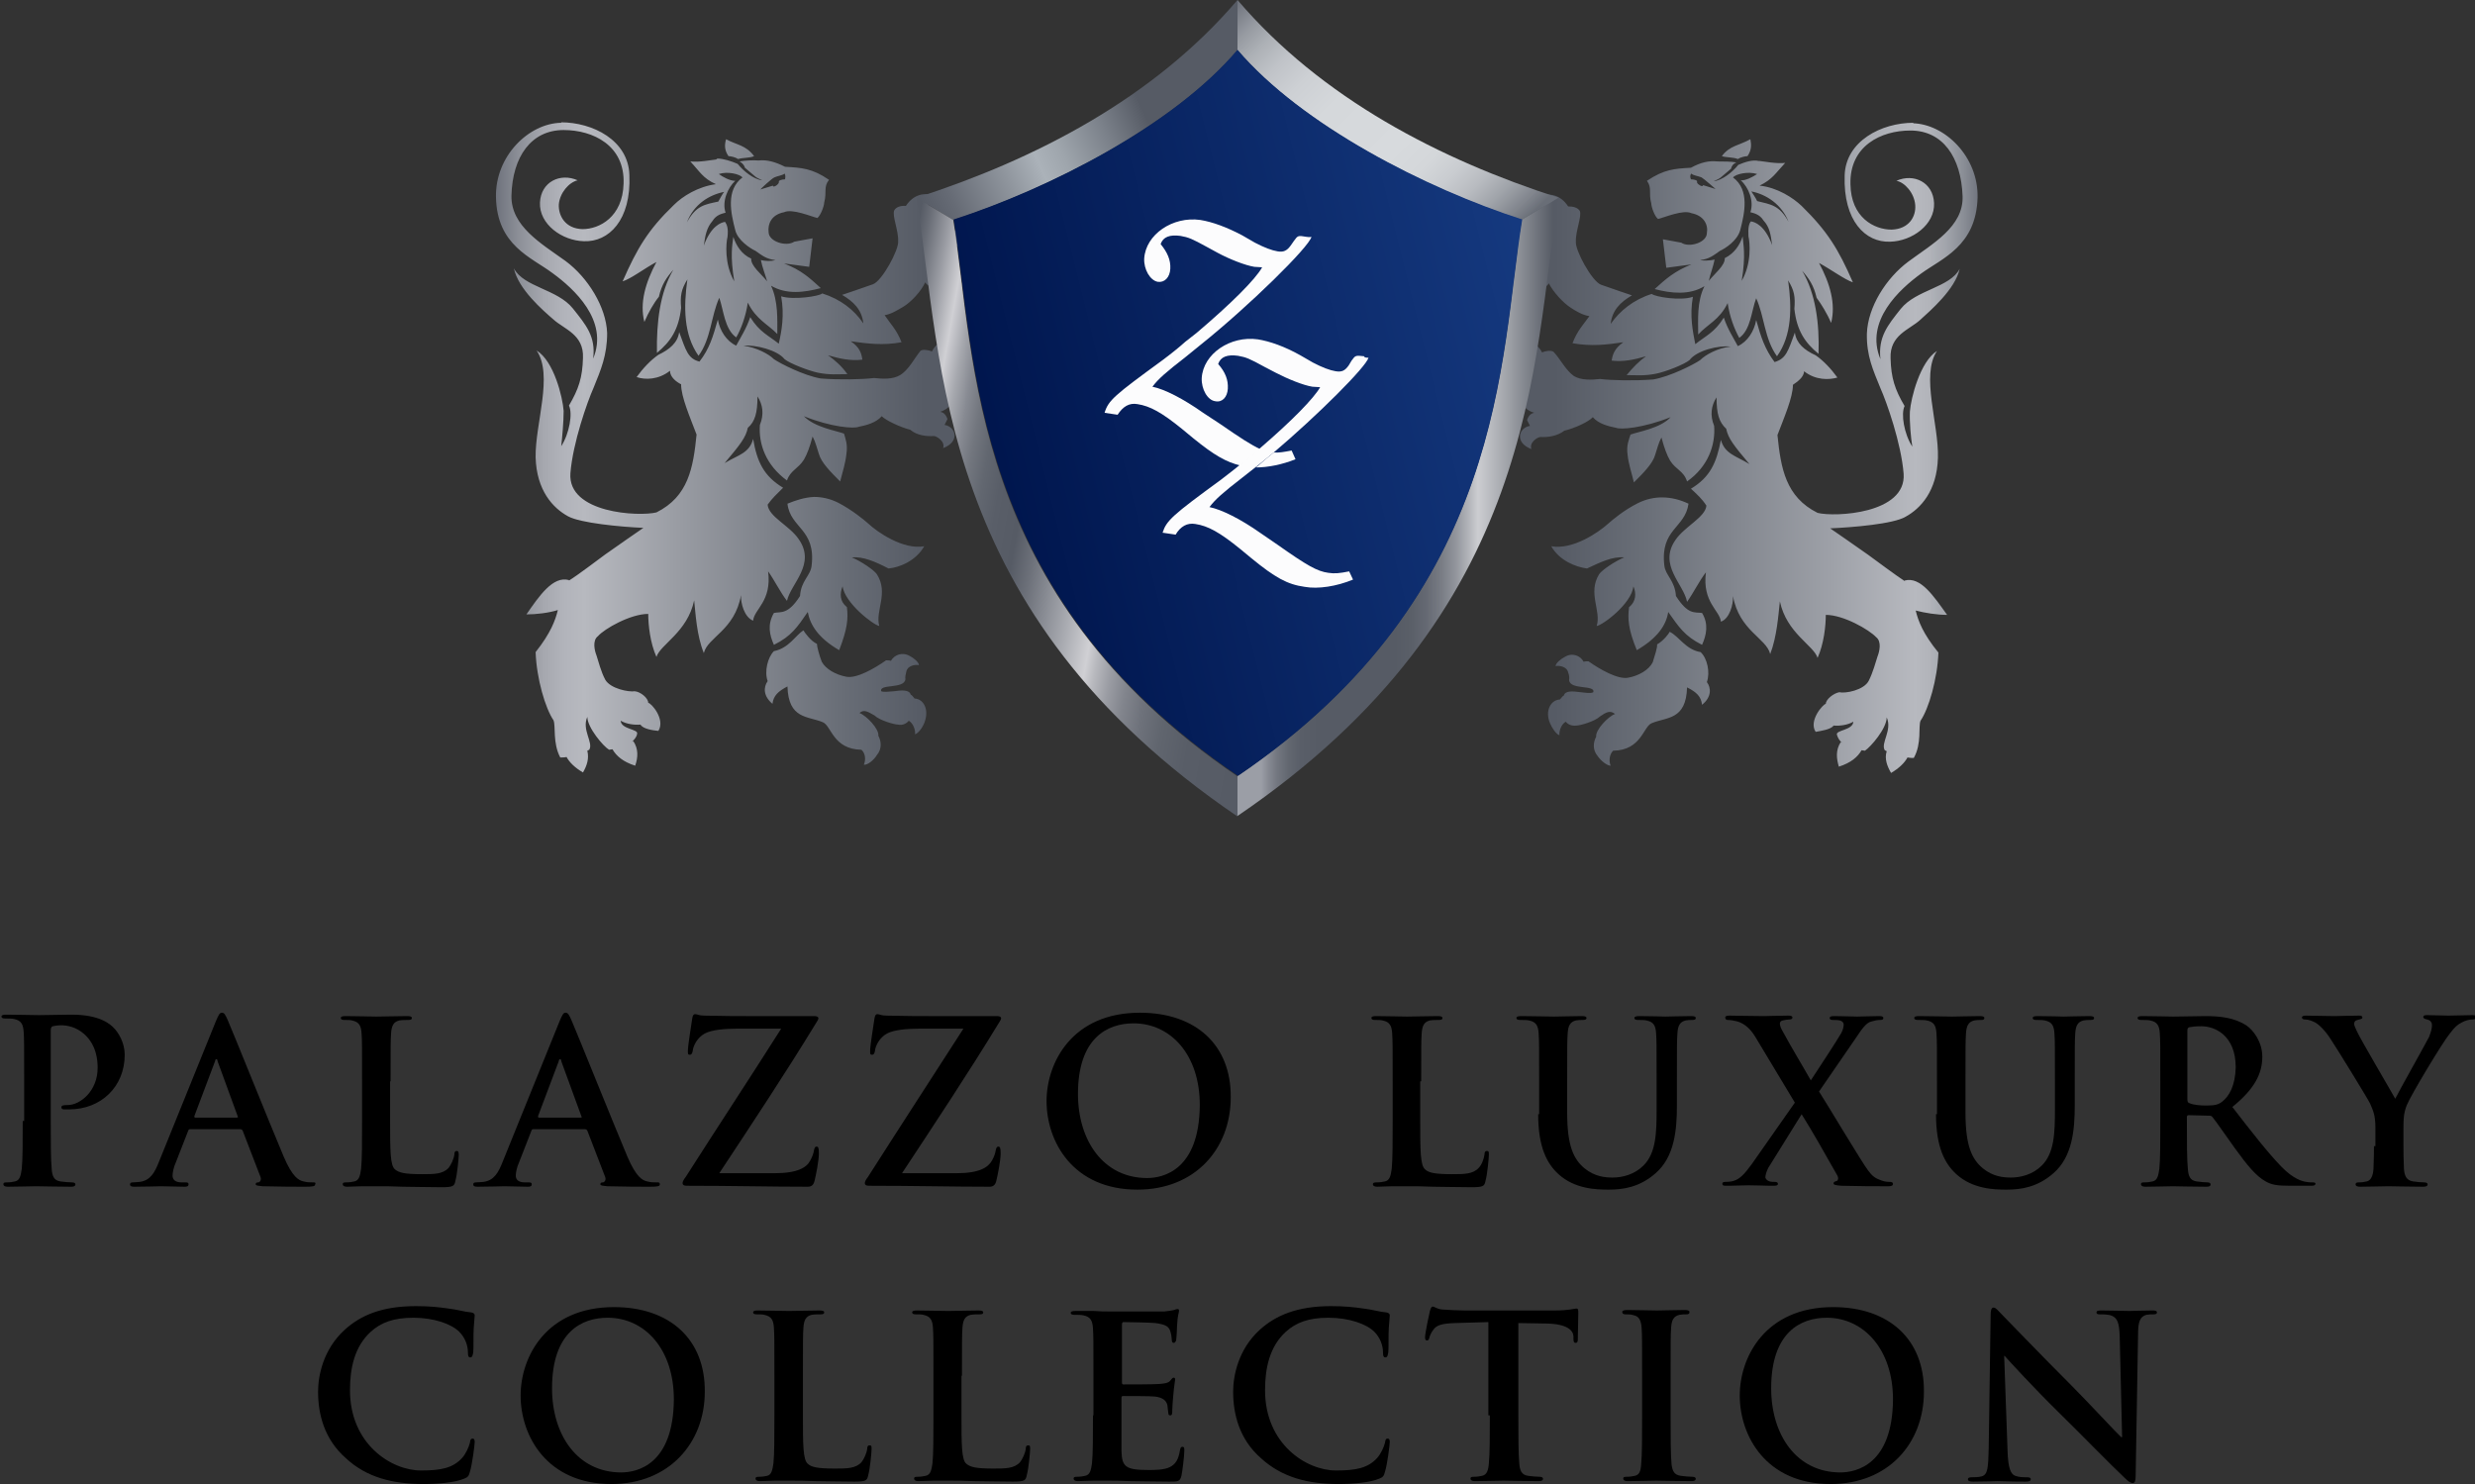 <?xml version="1.0" encoding="UTF-8"?> <svg xmlns="http://www.w3.org/2000/svg" xmlns:xlink="http://www.w3.org/1999/xlink" version="1.1" id="Layer_1" x="0px" y="0px" viewBox="0 0 512 307" style="enable-background:new 0 0 512 307;" xml:space="preserve"><rect x="0" y="0" width="512" height="307" fill="#333333" stroke="none"/> <style type="text/css"> .st0{clip-path:url(#SVGID_00000104689874663174716350000017339733897102522547_);fill:url(#SVGID_00000132781788931712167690000006370268687190707364_);} .st1{clip-path:url(#SVGID_00000179638696790434642620000003661467973145096624_);fill:url(#SVGID_00000073715159420970753220000012840969620841533590_);} .st2{clip-path:url(#SVGID_00000020382049786064404300000015088820654969644711_);fill:url(#SVGID_00000083811113258148970420000004998121004159718307_);} .st3{clip-path:url(#SVGID_00000076562027960010760390000005701286223173978301_);fill:url(#SVGID_00000108306906374521199580000007589235134630680984_);} .st4{clip-path:url(#SVGID_00000048471714072257858200000006503062501406562740_);fill:url(#SVGID_00000025417650543290364710000010872454907964536244_);} .st5{clip-path:url(#SVGID_00000027562727452573533580000002996716033823582613_);fill:url(#SVGID_00000040562132569170753380000009678605637248194740_);} .st6{clip-path:url(#SVGID_00000165203965516523580550000000279785446916159162_);fill:url(#SVGID_00000165193207723620008800000012314053231148644757_);} .st7{fill:#FCFCFD;} </style> <g> <g> <g> <defs> <path id="SVGID_1_" d="M342.8,133.3c0.1,0.6-0.5,2.4-0.9,3.7c-0.8,1.6-2.9,2.8-5.1,3.2c-2.1,0.4-5.8-1.7-8.2-3.4 c-0.3,0-0.7,0-1,0.1c-0.6-1.2-2.3-2-3.9-1c-0.8,0.4-1.9,1.3-1.9,1.9c0.9-0.2,2.4,0.2,2.6,1.3c0.2,0.5,0.3,1.1,0.2,1.6 c0.2,2.1,5.5,0.9,5,2.5c-0.5,0.3-1.6,0.1-2.6,0c-1.6-0.2-3.2-0.4-3.5,0.7c-0.3,0.1-0.5,0.5-0.8,0.8c-1.9,0.1-3.1,2.3-2.1,4.8 c0.4,1,1.3,2.4,2,2.6c-0.1-0.9,0.4-2.3,1.3-2.8c0.5,0.6,1.2,0.9,2.2,0.8c0.8,0,3.9-0.9,4.9-1.9c1.3-0.9,2.1-1.3,3.1-0.5 c-1.4,0.5-4.1,3.3-3.9,4.7c-0.6,1.1-0.8,2.7,0.3,4c0.6,0.9,1.9,2,2.7,2c-0.4-0.9-0.3-2.3,0.5-3.1c5.9-0.1,6.2-5,8-5.7 c3.1-1.3,7.1-0.6,7.3-7.4c2,1,2.9,1.9,3.1,3.6c2-1.6,1.9-3.5,1-4.7c0.7-2,0.1-4.9-1.3-6.2c-3.1-0.5-4.5-3.3-6.4-4.2 C345.3,131,344.1,132.6,342.8,133.3 M338.8,104.1c-2.8,1.4-5.2,3.4-6.2,4.3c-1.9,1.7-7.2,5.4-11.7,4.6c1.7,3,5.1,4.3,7.4,4.6 c2.8-1.3,5.2-2.5,7.7-2.3c-1.9,0.8-4.6,2.6-5.2,3.5c-2.4,3.9,0.5,7.6-0.5,10.7c1.3-0.2,7.2-4.6,7.6-8.2c0.6,1.4,0.6,3.1-0.9,4.3 c-0.3,2.4-0.2,4.5,1.6,8.9c4.3-2.5,6.1-5.2,6.5-7.9c2.2,3.1,3.4,5,7,6.8c0.9-2,1.4-4.3,0-6.6c-1.6-0.2-2.9,0.4-5.4-3.5 c-0.2-3.2-2.2-4.3-2.4-6.3c-0.9-7.6,4.3-7.7,5-12.8c-1.7-0.8-3.5-1.3-5.5-1.3C342.3,102.9,340.6,103.2,338.8,104.1 M363.5,41.6 c-0.2-0.5-1-1.7-1.2-2c3.1,0.6,6.3,2.7,7.7,6.3C368.1,42.4,366.3,42.3,363.5,41.6 M351.1,37.5c-0.2-0.4-1.3-0.4-1.3-0.4 c-0.2-0.5-0.2-0.9,0.1-1.2c0.3,0.4,1.4,0.5,2.1,0.8c0.4,0.2,2.9,2.4,2.9,2.4c-0.6-0.2-2-0.6-2.6-0.8c0,0.1-0.1,0.2-0.2,0.2 C351.7,38.5,350.8,37.8,351.1,37.5 M351.7,53.8c1.9-0.2,2.8-1,4.1-1.9c1.1-0.5,3.6-2.1,4.2-4.3c0.9-3.5,2-8.3-1.5-10.9 c0.6-0.7,3.1-1.3,5-0.7c-0.9,0.6-2.4,1.4-3.4,1.3c1.6,1.4,2.8,4.3,2,6.6c0.7,0.2,1.9,0.4,2.7,1.7c1.3,1.4,1.5,2.9,1.8,5.1 c-1.5-4.1-3.6-4.8-4.4-4.9c-0.4,0.5-0.6,1.3-0.5,3.1c0.3,1.2,0.7,5.6-1.4,9.2c0.9-5.4,0.3-7.6,0.2-9.2c-0.6,1.8-1.7,3.5-3.7,4.5 c0.1,1.5-2.1,3.2-3.3,4.7c0.3-1.4,0.9-2.9,1.2-4.4c-0.4,0.1-1.1,0.2-1.7,0.2C352.5,53.9,352.1,53.9,351.7,53.8 M359.6,34.1 c-1.2,1.5-3.3,3.2-5.1,3.4c0.7-0.3,1.3-0.6,1.6-0.9c0.6-0.5,1.5-1.3,2-1.7c0.1-0.5,0.4-1,1.1-1.3c-1-0.2-2.9-0.2-3.9-0.2 c-1.8-0.2-3.5,0.2-5.5,1.3c-3.4,0.2-5.5,0.3-9.1,2.7c1.1,1.5,0.3,2.5,0.9,4.7c0,0.7,0.7,2.7,1.4,3.2c1.3-0.3,5.2-2,6.9-1.2 c2.6,0.5,3.5,2.4,3.2,4.1c0,2-3.7,3.1-5.3,2c-1.3-0.2-2.5-0.5-3.8-0.7c0.2,2,0.5,3.9,0.7,5.9c1.7-0.2,3.5-0.5,5.2-0.7 c-3.5,1.4-5.3,3-7.6,5.1c3.4,0.9,7.2,1.3,10.3-0.6c-1.6,3.2-1.3,7-1.3,10c1.9-2.1,4.4-3,6.1-6.5c0.4,2.8,1.4,5.4,2.4,7.2 c2.4-1.7,2.5-5.6,3.5-8.2c1.7,3.7,1.7,8.4,4.3,12c3.1-4.3,3.1-10.1,2.3-15.7c1.3,2.1,1.5,3.4,1.3,5.9c0.5,4.5,2.2,7,5,9.3 c0.2-6.3-0.6-12.5-3.4-17.2c1.4,1.6,2.4,3,3,5.6c0.9,1.2,2.2,3.3,3,5.2c1-3.9-0.2-8.1-2.5-12.4c2.4,1.3,5.4,3.5,7,4 c-3-6.9-5.3-10.6-10.6-15.8c-1.8-1.7-5-3.8-8.7-4.2c2.7-1.3,3.4-2.7,5.3-4.7c-1.9,0.2-4.3-0.3-5.3-0.4c-0.1,0-0.2,0-0.2,0 C362.6,33,361,33.5,359.6,34.1 M356.2,32.3c0.8,0.3,2.4,0.2,3.3,0.6c0.6-0.4,1.6-0.6,2-0.6c0.9-1.3,0.8-2.4,0.6-3.5 C359.8,30.1,357.8,30.1,356.2,32.3 M395.8,25.4c-6.6,0-14,3.8-14.2,10.9c-0.3,9.4,4.3,13.9,9.4,13.7c4.5-0.1,9.3-3.5,9.1-8 c-0.2-4.3-4.2-6.2-7.8-4.6c1.7,0.3,3.7,2.5,3.9,5c0.2,2.4-1.3,5-4.9,5.1c-3.6,0-8.4-2.5-8.5-9.4c-0.2-7.9,6.3-11.1,12.4-11.1 c6.7,0,10.5,5.5,10.8,13.6c0.2,6.3-6.2,9.8-11.2,13.5c-4.6,3.4-8.4,9.4-8.6,14.9c-0.1,4.6,1.3,7.6,2.8,11.3 c1.3,2.9,4.3,11.4,4.8,17.7c0.6,8.3-14.2,9-17.8,8.1c-6.6-3.3-7.6-9.2-8.3-16.1c1.4-3.7,3.2-7.8,3.2-10.4 c0.9-0.6,2.3-1.6,2.3-2.8c2.4,1.9,5.2,1.8,6.9,1.3c-1.3-1.8-2.9-3.5-4.5-4.6c-2.4-1.1-4-2.5-4.3-4.7c-1.4,3.8-1.8,5.4-4.2,6.1 c-2-2.7-2.8-5.1-3.8-8.7c-0.4,2.3-1.8,4.5-3.8,5.4c-0.9-1.7-2.1-3.5-2.9-5.9c-1.9,3.1-3.8,3.8-5.9,5.5c-0.5-2.6-1.2-5.8-0.5-9.8 c-2.5,0.9-7.9,0-8.5-0.6c-3.8,1.2-6.6,3.5-8.5,6.2c0.3-2.8,2-4.5,4.4-5.9c0,0-4.5-1.5-6.4-2.2c-1.9-0.7-5.4-7.2-5.2-8.9 c-0.1-2.2,1.3-5.3,0.8-6.4c-0.5-0.7-1.4-0.9-2.4-0.9c-1.5-2.3-3.8-3-6.3-2c0.8,1.2,2.4,2,2.9,3.2c-0.3,0.9-1.7,1.2-1.3,2 c0.3,0.5-0.4,1.2-0.1,1.8c0.2,0.7-0.4,0.7-0.4,0.7c-0.9-0.8-1.7-2.2-2.7-2.2c-0.7-0.3-1.5,0.9-1.8,1.7c-1.7-0.2-3,0.9-3.4,3.2 c1.2,0.4,2.3,0.1,3.1-0.2c-0.1,0.3,0.1,0.9,0.6,1.3c0.2,0.4,0.6,0.8,1.1,0.9c0.6,0.1,1.8,0.1,2.4,0.2c-1.1,0.6-2.6,1.4-2.7,2.6 c-1.4,0.2-3.3,1.1-2.9,4.3c0.9-0.7,1.8-1.4,3-1c0.4,0.2,0.8,0.6,1.2,0.7c0.9,0,2.8-0.2,3.3-1.3c0.9,1.8,3,4.1,4.6,5.1 c0.9,0.6,2.4,1.5,3.8,1.7c-1.3,1.8-2.5,3-3.5,5.6c3.9,0.7,7.1,0.3,10.5-0.2c-1.8,1.3-2.2,2.5-2.4,3.8c2.4,0.3,4.7-0.2,7.1-0.9 c-1.4,1-2.7,2.3-4,3.9c2.1,0,3.6,0.2,6.1-0.3c2-0.4,5.8-1.9,6.9-2.8c1.5-2,6-3.1,8.5-2.8c-2.7,0.3-5.2,1.7-6.3,2.8 c-1.3,0.9-6.2,3.4-9.7,4c-3.9,0.3-8.6,0.2-11-0.1c-1.7,0.2-3.9,0.3-5.4-0.6c-1.7-1.2-2.8-3.5-4.2-5c-0.5-0.4-1.7-0.2-2.4,0.1 c-1.2-2.4-4.5-3.5-5.7-0.8c0.5,0,1.1,0.2,1.5,0.5c0.8,0.6,1,1.9,2,2.4c-0.6,1.3-4,0.8-3.3,1.5c1,0.6-1.3,0.8,0.2,1.6 c-1-0.2,0.5,1.2,0.7,2.4c-1.6-0.6-4.2,1.9-3.8,3.2c1,0.2,3.1,0.5,4.4,0c0.6,0.9,1.4,1.4,2.4,1.7c-0.7,0.1-1.2,0.6-1.5,1.5 c0.2,0.4,0.4,0.8,0.6,1.2c-2.4,0.4-3.2,3.5,0.3,4.8c-0.5-1.4,1.3-2.5,1.9-2.5c1.5,0.1,3.5-0.2,4.9-1.3c2.1-0.5,5-1.8,5.9-2.8 c1.2,1.4,3.3,1.9,4.8,2.2c0.9,0.4,5.5,0.1,11.3-2.2c-2.1,2.3-6.7,3-8.3,3.6c-0.3,1-0.9,2.2-0.6,4.2c0.2,2,0.9,3.9,1.3,5.7 c2-2,3.9-3.9,4.4-5.7c0.4-1.2,0.7-2.5,1.3-3.6c0.6,2.2,1.1,3.6,1.8,4.8c1.2,1.9,2.8,2.1,3.5,4.3c4.4-3.1,5.9-7.6,5.6-11.5 c-0.9-2.2-0.6-4.2,0.5-5.9c0,3.4,0.5,5.1,2,6.5c0.4,2,1.6,3.5,4.8,7.3c-2.8-1.7-5.1-2.1-5.9-5c-0.9,4.7-2.2,7.7-6.2,10.1 c1.3,1.2,2.3,2.1,3.2,3.5c-0.2,2.4-4.5,4.3-6.4,7.1c-3.6,5.2,1.7,9.1,2.4,12.8c1.3-1.8,2.5-4.3,3.9-6.1 c-0.8,6.2,2.9,7.9,3.1,10.2c1.8-0.6,2.6-3.6,2.5-5.3c1.3,7.2,6.9,8.7,7.7,12c1.4-3.6,1.7-8.2,2-10.9c1.4,6.6,7,9.1,7.8,11.7 c1.3-2.9,1.7-6.6,1.7-8.9c3.7,0,9,3.1,10.4,4.6c1.2,0.9,0.7,3,0.3,4c-0.4,1.2-0.9,3.2-1.8,5c-1,2-4.9,2.7-6.1,2.4 c-1.2,0.2-2.8,1.5-2.8,2.4c-0.6,0.1-3.6,3.5-2.1,5.8c1.1-0.2,3.2-0.5,3.7-1.3c1.3,0.1,2.9-0.1,4.1-0.8c-0.1,1.8-3.7,1.7-3.4,2.7 c0.2,0.7,0.6,1.3,1.1,1.7l-0.3-0.2c-1.1,1.7-0.9,3.4-0.4,5.1c2.5-0.8,3.9-2,4.7-3.4c0.2,0,0.5,0.1,0.7,0.1 c1.2-0.8,4.5-4.6,4.5-6.9c1.2,2.7-1.3,5.3-0.4,6.8c0.2,0.1,0.2,0.1,0.4,0.2c-0.5,1.6,0.1,3.1,0.9,4.5c1.7-1,2.8-2.1,3.4-3.2 c0.5,0.1,0.9,0.1,1.3,0.1c1.7-3,0.9-6.5,1.4-7.7c1.7-2.5,3.5-8.6,3.7-14.1c-3.2-3.9-4.2-6.6-4.7-8.7c1.9,0.5,4.4,0.9,6.5,0.9 c-2.8-3.9-5.5-8-8.8-7.1v0.1c-1.7-1.1-6-4.3-7.5-5.4c-1.8-1.3-7.9-5.5-7.9-5.5c4.6-0.2,13.1-0.9,15.6-2.4 c3.1-1.7,6.5-5.3,6.7-12.2c0.2-7-3.6-17-0.2-22.1c-3.5,2.2-5.4,9.8-5.6,12.5c-0.1,2.3,0.2,5.5,0.5,7.3c-1.7-2.6-2.4-6.8-1.6-8.4 c-2-3.4-2.8-5.8-2.9-9.9c-0.2-4.8,3.9-5.9,6.1-7.9c2.2-2,7.3-6.4,8.2-10.6c-2,3.9-9,4.3-12.2,8.3c-2.7,3.4-4.7,5.8-4.2,10.4 c-3.3-7.9,4-14.5,8.4-17.7c4.4-3.2,11.4-5.7,11.7-15.7c0.2-8.5-6.8-15.3-13.5-15.4H395.8z"></path> </defs> <clipPath id="SVGID_00000003087161022994743860000006895398628272827537_"> <use xlink:href="#SVGID_1_" style="overflow:visible;"></use> </clipPath> <linearGradient id="SVGID_00000149355975790127072880000010151875471681731746_" gradientUnits="userSpaceOnUse" x1="-347.2" y1="575.639" x2="-343.681" y2="575.639" gradientTransform="matrix(28.002 0 0 -28.002 10033.167 16211.588)"> <stop offset="0" style="stop-color:#565B65"></stop> <stop offset="0.11" style="stop-color:#565B65"></stop> <stop offset="0.302" style="stop-color:#6A6F78"></stop> <stop offset="0.692" style="stop-color:#9EA1A8"></stop> <stop offset="0.865" style="stop-color:#B7B9BF"></stop> <stop offset="0.894" style="stop-color:#B2B4BA"></stop> <stop offset="0.929" style="stop-color:#A2A5AC"></stop> <stop offset="0.968" style="stop-color:#898D95"></stop> <stop offset="1" style="stop-color:#6F737D"></stop> </linearGradient> <path style="clip-path:url(#SVGID_00000003087161022994743860000006895398628272827537_);fill:url(#SVGID_00000149355975790127072880000010151875471681731746_);" d=" M342.8,133.3c0.1,0.6-0.5,2.4-0.9,3.7c-0.8,1.6-2.9,2.8-5.1,3.2c-2.1,0.4-5.8-1.7-8.2-3.4c-0.3,0-0.7,0-1,0.1 c-0.6-1.2-2.3-2-3.9-1c-0.8,0.4-1.9,1.3-1.9,1.9c0.9-0.2,2.4,0.2,2.6,1.3c0.2,0.5,0.3,1.1,0.2,1.6c0.2,2.1,5.5,0.9,5,2.5 c-0.5,0.3-1.6,0.1-2.6,0c-1.6-0.2-3.2-0.4-3.5,0.7c-0.3,0.1-0.5,0.5-0.8,0.8c-1.9,0.1-3.1,2.3-2.1,4.8c0.4,1,1.3,2.4,2,2.6 c-0.1-0.9,0.4-2.3,1.3-2.8c0.5,0.6,1.2,0.9,2.2,0.8c0.8,0,3.9-0.9,4.9-1.9c1.3-0.9,2.1-1.3,3.1-0.5c-1.4,0.5-4.1,3.3-3.9,4.7 c-0.6,1.1-0.8,2.7,0.3,4c0.6,0.9,1.9,2,2.7,2c-0.4-0.9-0.3-2.3,0.5-3.1c5.9-0.1,6.2-5,8-5.7c3.1-1.3,7.1-0.6,7.3-7.4 c2,1,2.9,1.9,3.1,3.6c2-1.6,1.9-3.5,1-4.7c0.7-2,0.1-4.9-1.3-6.2c-3.1-0.5-4.5-3.3-6.4-4.2C345.3,131,344.1,132.6,342.8,133.3 M338.8,104.1c-2.8,1.4-5.2,3.4-6.2,4.3c-1.9,1.7-7.2,5.4-11.7,4.6c1.7,3,5.1,4.3,7.4,4.6c2.8-1.3,5.2-2.5,7.7-2.3 c-1.9,0.8-4.6,2.6-5.2,3.5c-2.4,3.9,0.5,7.6-0.5,10.7c1.3-0.2,7.2-4.6,7.6-8.2c0.6,1.4,0.6,3.1-0.9,4.3c-0.3,2.4-0.2,4.5,1.6,8.9 c4.3-2.5,6.1-5.2,6.5-7.9c2.2,3.1,3.4,5,7,6.8c0.9-2,1.4-4.3,0-6.6c-1.6-0.2-2.9,0.4-5.4-3.5c-0.2-3.2-2.2-4.3-2.4-6.3 c-0.9-7.6,4.3-7.7,5-12.8c-1.7-0.8-3.5-1.3-5.5-1.3C342.3,102.9,340.6,103.2,338.8,104.1 M363.5,41.6c-0.2-0.5-1-1.7-1.2-2 c3.1,0.6,6.3,2.7,7.7,6.3C368.1,42.4,366.3,42.3,363.5,41.6 M351.1,37.5c-0.2-0.4-1.3-0.4-1.3-0.4c-0.2-0.5-0.2-0.9,0.1-1.2 c0.3,0.4,1.4,0.5,2.1,0.8c0.4,0.2,2.9,2.4,2.9,2.4c-0.6-0.2-2-0.6-2.6-0.8c0,0.1-0.1,0.2-0.2,0.2 C351.7,38.5,350.8,37.8,351.1,37.5 M351.7,53.8c1.9-0.2,2.8-1,4.1-1.9c1.1-0.5,3.6-2.1,4.2-4.3c0.9-3.5,2-8.3-1.5-10.9 c0.6-0.7,3.1-1.3,5-0.7c-0.9,0.6-2.4,1.4-3.4,1.3c1.6,1.4,2.8,4.3,2,6.6c0.7,0.2,1.9,0.4,2.7,1.7c1.3,1.4,1.5,2.9,1.8,5.1 c-1.5-4.1-3.6-4.8-4.4-4.9c-0.4,0.5-0.6,1.3-0.5,3.1c0.3,1.2,0.7,5.6-1.4,9.2c0.9-5.4,0.3-7.6,0.2-9.2c-0.6,1.8-1.7,3.5-3.7,4.5 c0.1,1.5-2.1,3.2-3.3,4.7c0.3-1.4,0.9-2.9,1.2-4.4c-0.4,0.1-1.1,0.2-1.7,0.2C352.5,53.9,352.1,53.9,351.7,53.8 M359.6,34.1 c-1.2,1.5-3.3,3.2-5.1,3.4c0.7-0.3,1.3-0.6,1.6-0.9c0.6-0.5,1.5-1.3,2-1.7c0.1-0.5,0.4-1,1.1-1.3c-1-0.2-2.9-0.2-3.9-0.2 c-1.8-0.2-3.5,0.2-5.5,1.3c-3.4,0.2-5.5,0.3-9.1,2.7c1.1,1.5,0.3,2.5,0.9,4.7c0,0.7,0.7,2.7,1.4,3.2c1.3-0.3,5.2-2,6.9-1.2 c2.6,0.5,3.5,2.4,3.2,4.1c0,2-3.7,3.1-5.3,2c-1.3-0.2-2.5-0.5-3.8-0.7c0.2,2,0.5,3.9,0.7,5.9c1.7-0.2,3.5-0.5,5.2-0.7 c-3.5,1.4-5.3,3-7.6,5.1c3.4,0.9,7.2,1.3,10.3-0.6c-1.6,3.2-1.3,7-1.3,10c1.9-2.1,4.4-3,6.1-6.5c0.4,2.8,1.4,5.4,2.4,7.2 c2.4-1.7,2.5-5.6,3.5-8.2c1.7,3.7,1.7,8.4,4.3,12c3.1-4.3,3.1-10.1,2.3-15.7c1.3,2.1,1.5,3.4,1.3,5.9c0.5,4.5,2.2,7,5,9.3 c0.2-6.3-0.6-12.5-3.4-17.2c1.4,1.6,2.4,3,3,5.6c0.9,1.2,2.2,3.3,3,5.2c1-3.9-0.2-8.1-2.5-12.4c2.4,1.3,5.4,3.5,7,4 c-3-6.9-5.3-10.6-10.6-15.8c-1.8-1.7-5-3.8-8.7-4.2c2.7-1.3,3.4-2.7,5.3-4.7c-1.9,0.2-4.3-0.3-5.3-0.4c-0.1,0-0.2,0-0.2,0 C362.6,33,361,33.5,359.6,34.1 M356.2,32.3c0.8,0.3,2.4,0.2,3.3,0.6c0.6-0.4,1.6-0.6,2-0.6c0.9-1.3,0.8-2.4,0.6-3.5 C359.8,30.1,357.8,30.1,356.2,32.3 M395.8,25.4c-6.6,0-14,3.8-14.2,10.9c-0.3,9.4,4.3,13.9,9.4,13.7c4.5-0.1,9.3-3.5,9.1-8 c-0.2-4.3-4.2-6.2-7.8-4.6c1.7,0.3,3.7,2.5,3.9,5c0.2,2.4-1.3,5-4.9,5.1c-3.6,0-8.4-2.5-8.5-9.4c-0.2-7.9,6.3-11.1,12.4-11.1 c6.7,0,10.5,5.5,10.8,13.6c0.2,6.3-6.2,9.8-11.2,13.5c-4.6,3.4-8.4,9.4-8.6,14.9c-0.1,4.6,1.3,7.6,2.8,11.3 c1.3,2.9,4.3,11.4,4.8,17.7c0.6,8.3-14.2,9-17.8,8.1c-6.6-3.3-7.6-9.2-8.3-16.1c1.4-3.7,3.2-7.8,3.2-10.4 c0.9-0.6,2.3-1.6,2.3-2.8c2.4,1.9,5.2,1.8,6.9,1.3c-1.3-1.8-2.9-3.5-4.5-4.6c-2.4-1.1-4-2.5-4.3-4.7c-1.4,3.8-1.8,5.4-4.2,6.1 c-2-2.7-2.8-5.1-3.8-8.7c-0.4,2.3-1.8,4.5-3.8,5.4c-0.9-1.7-2.1-3.5-2.9-5.9c-1.9,3.1-3.8,3.8-5.9,5.5c-0.5-2.6-1.2-5.8-0.5-9.8 c-2.5,0.9-7.9,0-8.5-0.6c-3.8,1.2-6.6,3.5-8.5,6.2c0.3-2.8,2-4.5,4.4-5.9c0,0-4.5-1.5-6.4-2.2c-1.9-0.7-5.4-7.2-5.2-8.9 c-0.1-2.2,1.3-5.3,0.8-6.4c-0.5-0.7-1.4-0.9-2.4-0.9c-1.5-2.3-3.8-3-6.3-2c0.8,1.2,2.4,2,2.9,3.2c-0.3,0.9-1.7,1.2-1.3,2 c0.3,0.5-0.4,1.2-0.1,1.8c0.2,0.7-0.4,0.7-0.4,0.7c-0.9-0.8-1.7-2.2-2.7-2.2c-0.7-0.3-1.5,0.9-1.8,1.7c-1.7-0.2-3,0.9-3.4,3.2 c1.2,0.4,2.3,0.1,3.1-0.2c-0.1,0.3,0.1,0.9,0.6,1.3c0.2,0.4,0.6,0.8,1.1,0.9c0.6,0.1,1.8,0.1,2.4,0.2c-1.1,0.6-2.6,1.4-2.7,2.6 c-1.4,0.2-3.3,1.1-2.9,4.3c0.9-0.7,1.8-1.4,3-1c0.4,0.2,0.8,0.6,1.2,0.7c0.9,0,2.8-0.2,3.3-1.3c0.9,1.8,3,4.1,4.6,5.1 c0.9,0.6,2.4,1.5,3.8,1.7c-1.3,1.8-2.5,3-3.5,5.6c3.9,0.7,7.1,0.3,10.5-0.2c-1.8,1.3-2.2,2.5-2.4,3.8c2.4,0.3,4.7-0.2,7.1-0.9 c-1.4,1-2.7,2.3-4,3.9c2.1,0,3.6,0.2,6.1-0.3c2-0.4,5.8-1.9,6.9-2.8c1.5-2,6-3.1,8.5-2.8c-2.7,0.3-5.2,1.7-6.3,2.8 c-1.3,0.9-6.2,3.4-9.7,4c-3.9,0.3-8.6,0.2-11-0.1c-1.7,0.2-3.9,0.3-5.4-0.6c-1.7-1.2-2.8-3.5-4.2-5c-0.5-0.4-1.7-0.2-2.4,0.1 c-1.2-2.4-4.5-3.5-5.7-0.8c0.5,0,1.1,0.2,1.5,0.5c0.8,0.6,1,1.9,2,2.4c-0.6,1.3-4,0.8-3.3,1.5c1,0.6-1.3,0.8,0.2,1.6 c-1-0.2,0.5,1.2,0.7,2.4c-1.6-0.6-4.2,1.9-3.8,3.2c1,0.2,3.1,0.5,4.4,0c0.6,0.9,1.4,1.4,2.4,1.7c-0.7,0.1-1.2,0.6-1.5,1.5 c0.2,0.4,0.4,0.8,0.6,1.2c-2.4,0.4-3.2,3.5,0.3,4.8c-0.5-1.4,1.3-2.5,1.9-2.5c1.5,0.1,3.5-0.2,4.9-1.3c2.1-0.5,5-1.8,5.9-2.8 c1.2,1.4,3.3,1.9,4.8,2.2c0.9,0.4,5.5,0.1,11.3-2.2c-2.1,2.3-6.7,3-8.3,3.6c-0.3,1-0.9,2.2-0.6,4.2c0.2,2,0.9,3.9,1.3,5.7 c2-2,3.9-3.9,4.4-5.7c0.4-1.2,0.7-2.5,1.3-3.6c0.6,2.2,1.1,3.6,1.8,4.8c1.2,1.9,2.8,2.1,3.5,4.3c4.4-3.1,5.9-7.6,5.6-11.5 c-0.9-2.2-0.6-4.2,0.5-5.9c0,3.4,0.5,5.1,2,6.5c0.4,2,1.6,3.5,4.8,7.3c-2.8-1.7-5.1-2.1-5.9-5c-0.9,4.7-2.2,7.7-6.2,10.1 c1.3,1.2,2.3,2.1,3.2,3.5c-0.2,2.4-4.5,4.3-6.4,7.1c-3.6,5.2,1.7,9.1,2.4,12.8c1.3-1.8,2.5-4.3,3.9-6.1 c-0.8,6.2,2.9,7.9,3.1,10.2c1.8-0.6,2.6-3.6,2.5-5.3c1.3,7.2,6.9,8.7,7.7,12c1.4-3.6,1.7-8.2,2-10.9c1.4,6.6,7,9.1,7.8,11.7 c1.3-2.9,1.7-6.6,1.7-8.9c3.7,0,9,3.1,10.4,4.6c1.2,0.9,0.7,3,0.3,4c-0.4,1.2-0.9,3.2-1.8,5c-1,2-4.9,2.7-6.1,2.4 c-1.2,0.2-2.8,1.5-2.8,2.4c-0.6,0.1-3.6,3.5-2.1,5.8c1.1-0.2,3.2-0.5,3.7-1.3c1.3,0.1,2.9-0.1,4.1-0.8c-0.1,1.8-3.7,1.7-3.4,2.7 c0.2,0.7,0.6,1.3,1.1,1.7l-0.3-0.2c-1.1,1.7-0.9,3.4-0.4,5.1c2.5-0.8,3.9-2,4.7-3.4c0.2,0,0.5,0.1,0.7,0.1 c1.2-0.8,4.5-4.6,4.5-6.9c1.2,2.7-1.3,5.3-0.4,6.8c0.2,0.1,0.2,0.1,0.4,0.2c-0.5,1.6,0.1,3.1,0.9,4.5c1.7-1,2.8-2.1,3.4-3.2 c0.5,0.1,0.9,0.1,1.3,0.1c1.7-3,0.9-6.5,1.4-7.7c1.7-2.5,3.5-8.6,3.7-14.1c-3.2-3.9-4.2-6.6-4.7-8.7c1.9,0.5,4.4,0.9,6.5,0.9 c-2.8-3.9-5.5-8-8.8-7.1v0.1c-1.7-1.1-6-4.3-7.5-5.4c-1.8-1.3-7.9-5.5-7.9-5.5c4.6-0.2,13.1-0.9,15.6-2.4 c3.1-1.7,6.5-5.3,6.7-12.2c0.2-7-3.6-17-0.2-22.1c-3.5,2.2-5.4,9.8-5.6,12.5c-0.1,2.3,0.2,5.5,0.5,7.3c-1.7-2.6-2.4-6.8-1.6-8.4 c-2-3.4-2.8-5.8-2.9-9.9c-0.2-4.8,3.9-5.9,6.1-7.9c2.2-2,7.3-6.4,8.2-10.6c-2,3.9-9,4.3-12.2,8.3c-2.7,3.4-4.7,5.8-4.2,10.4 c-3.3-7.9,4-14.5,8.4-17.7c4.4-3.2,11.4-5.7,11.7-15.7c0.2-8.5-6.8-15.3-13.5-15.4H395.8z"></path> </g> <g> <defs> <path id="SVGID_00000057142503863055430530000014578611521118649742_" d="M160.1,134.7c-1.3,1.3-2,4.2-1.3,6.2 c-0.9,1.3-0.9,3.1,1,4.7c0.2-1.7,1.2-2.6,3.1-3.6c0.2,6.8,4.2,6.1,7.3,7.4c1.8,0.7,2.1,5.6,8,5.7c0.9,0.8,0.9,2.2,0.5,3.1 c0.8,0.1,2.1-1,2.7-2c1.1-1.3,0.9-2.9,0.3-4c0.2-1.4-2.5-4.2-3.9-4.7c0.9-0.8,1.7-0.3,3.1,0.5c1,1,4.1,1.9,4.9,1.9 c0.9,0.2,1.7-0.2,2.2-0.8c0.9,0.5,1.4,1.9,1.3,2.8c0.7-0.2,1.7-1.6,2-2.6c0.9-2.5-0.2-4.7-2.1-4.8c-0.3-0.3-0.5-0.7-0.8-0.8 c-0.3-1.1-2-0.9-3.5-0.7c-1.1,0.1-2.1,0.2-2.6,0c-0.5-1.6,4.8-0.4,5-2.5c-0.1-0.5,0.1-1.1,0.2-1.6c0.2-1.1,1.7-1.5,2.6-1.3 c0-0.6-1.1-1.5-1.9-1.9c-1.6-0.9-3.2-0.2-3.9,1c-0.3-0.1-0.7-0.1-1-0.1c-2.4,1.7-6.1,3.8-8.2,3.4c-2.2-0.4-4.3-1.6-5.1-3.1 c-0.5-1.3-1-3.1-1-3.7c-1.3-0.6-2.5-2.3-2.8-2.8C164.6,131.4,163.2,134.1,160.1,134.7 M162.9,104.2c0.6,5.1,5.9,5.2,5,12.8 c-0.2,2.1-2.2,3.1-2.4,6.3c-2.5,3.9-3.9,3.2-5.4,3.5c-1.4,2.4-0.9,4.6,0,6.6c3.6-1.8,4.8-3.6,7-6.8c0.5,2.7,2.2,5.4,6.5,7.9 c1.7-4.4,1.9-6.5,1.6-8.9c-1.5-1.2-1.5-2.8-0.9-4.3c0.5,3.5,6.4,8,7.6,8.2c-0.9-3.1,2-6.8-0.5-10.7c-0.6-0.9-3.3-2.7-5.2-3.5 c2.4-0.2,4.9,0.9,7.6,2.3c2.3-0.2,5.7-1.6,7.4-4.6c-4.4,0.8-9.8-3-11.6-4.7c-1-0.9-3.5-2.9-6.2-4.3c-1.8-0.9-3.5-1.2-5-1.2 C166.4,102.9,164.6,103.5,162.9,104.2 M149.8,39.7c-0.2,0.2-0.9,1.4-1.2,2c-2.8,0.6-4.6,0.8-6.5,4.3 C143.5,42.3,146.7,40.3,149.8,39.7 M160.2,36.7c0.6-0.3,1.7-0.4,2.1-0.8c0.2,0.3,0.2,0.7,0.1,1.2c0,0-1,0-1.3,0.4 c0.3,0.5-1.2,1.5-1.2,0.9c-0.6,0.2-2,0.6-2.6,0.8C157.3,39.1,159.8,36.8,160.2,36.7 M148.7,36c1.8-0.6,4.3,0,4.9,0.7 c-3.5,2.6-2.4,7.4-1.5,10.9c0.5,2.1,3.1,3.8,4.2,4.3c1.3,0.9,2.2,1.7,4.1,1.9c-0.9,0.3-2.2,0.2-3,0c0.3,1.5,0.9,3,1.3,4.4 c-1.2-1.5-3.4-3.2-3.3-4.7c-2-0.9-3.1-2.7-3.7-4.5c-0.2,1.7-0.7,3.8,0.2,9.2c-2.1-3.6-1.7-8-1.4-9.2c0.2-1.7-0.1-2.5-0.5-3.1 c-0.8,0.1-2.9,0.8-4.4,4.9c0.3-2.2,0.6-3.7,1.8-5.1c0.8-1.3,2-1.5,2.7-1.7c-0.8-2.4,0.5-5.2,2-6.6c0,0-0.1,0-0.1,0 C151,37.4,149.5,36.6,148.7,36 M148.1,33c-1,0.1-3.4,0.6-5.3,0.4c1.9,2,2.6,3.5,5.3,4.7c-3.7,0.5-6.9,2.5-8.7,4.3 c-5.4,5.2-7.6,9-10.6,15.8c1.7-0.5,4.7-2.8,7-4c-2.3,4.3-3.5,8.5-2.5,12.4c0.8-1.9,2-4,3-5.2c0.6-2.6,1.6-4,3-5.6 c-2.8,4.7-3.5,10.9-3.4,17.2c2.8-2.3,4.5-4.8,5-9.3c-0.2-2.5,0-3.8,1.3-5.9c-0.8,5.7-0.8,11.4,2.3,15.8c2.6-3.5,2.6-8.3,4.3-12 c0.9,2.6,1.1,6.5,3.5,8.2c1-1.7,2-4.4,2.4-7.2c1.7,3.5,4.2,4.5,6.1,6.5c0-3,0.2-6.8-1.3-10c3.2,1.9,6.9,1.4,10.3,0.5 c-2.3-2.1-4-3.7-7.6-5.1c1.7,0.2,3.5,0.5,5.2,0.7c0.2-2,0.5-3.9,0.7-5.9c-1.3,0.2-2.5,0.5-3.8,0.7c-1.6,1.1-5.3,0-5.3-2 c-0.2-1.7,0.6-3.6,3.2-4.1c1.7-0.8,5.6,0.9,6.9,1.2c0.7-0.6,1.4-2.5,1.4-3.2c0.6-2.2-0.2-3.2,1-4.7c-3.5-2.4-5.7-2.5-9.1-2.7 c-2-1-3.7-1.5-5.5-1.3c-1-0.1-2.9,0-3.9,0.2c0.7,0.4,1,0.9,1.1,1.3c0.5,0.4,1.4,1.2,2,1.7c0.3,0.3,0.9,0.6,1.6,0.9 c-1.8-0.2-3.9-1.9-5.1-3.4c-1.4-0.6-3-1.1-4.2-1.1C148.2,33,148.1,33,148.1,33 M150.7,32.3c0.4,0,1.4,0.2,2,0.6 c0.9-0.3,2.5-0.2,3.3-0.6c-1.7-2.3-3.6-2.3-5.8-3.5C149.9,29.9,149.8,31,150.7,32.3 M116.1,25.4c-6.7,0.1-13.7,6.9-13.5,15.4 c0.2,10,7.3,12.4,11.7,15.7c4.4,3.2,11.7,9.8,8.4,17.7c0.6-4.6-1.5-7-4.2-10.4c-3.2-4-10.2-4.4-12.2-8.3c0.9,4.3,6,8.7,8.2,10.6 c2.2,2,6.3,3.1,6.1,7.9c-0.1,4.1-0.9,6.5-2.9,9.9c0.8,1.6,0.1,5.8-1.6,8.4c0.2-1.8,0.5-5,0.5-7.3c-0.2-2.8-2-10.3-5.6-12.5 c3.5,5.1-0.3,15.1-0.2,22.1c0.2,6.9,3.6,10.5,6.7,12.2c2.5,1.4,10.9,2.2,15.6,2.4c0,0-6.1,4.2-7.9,5.5c-1.5,1.1-5.7,4.3-7.5,5.4 V120c-3.3-0.9-6.1,3.2-8.8,7.1c2,0,4.6-0.3,6.5-0.9c-0.5,2.1-1.5,4.8-4.6,8.7c0.2,5.5,2,11.6,3.7,14.1c0.5,1.2-0.2,4.7,1.4,7.7 c0.4,0,0.9,0,1.3-0.1c0.6,1.1,1.7,2.2,3.4,3.2c0.8-1.4,1.3-2.8,0.9-4.5c0.2-0.1,0.2-0.1,0.4-0.2c0.9-1.5-1.6-4.1-0.4-6.8 c0,2.2,3.3,6.1,4.5,6.8c0.2,0,0.5-0.1,0.7-0.1c0.8,1.4,2.2,2.6,4.7,3.4c0.6-1.7,0.7-3.5-0.4-5.1l-0.3,0.2c0.5-0.5,1-1,1.1-1.7 c0.3-1-3.3-0.9-3.4-2.7c1.2,0.7,2.8,0.9,4.1,0.8c0.5,0.9,2.6,1.2,3.7,1.3c1.5-2.4-1.5-5.8-2.1-5.8c0-1-1.6-2.3-2.8-2.4 c-1.2,0.2-5-0.5-6.1-2.4c-0.9-1.7-1.4-3.8-1.8-5c-0.4-1-0.9-3.1,0.3-4c1.3-1.5,6.7-4.6,10.4-4.6c0,2.3,0.4,6,1.7,8.9 c0.8-2.6,6.4-5.1,7.8-11.7c0.3,2.7,0.5,7.2,2,10.9c0.8-3.3,6.4-4.7,7.7-12c-0.1,1.7,0.7,4.6,2.5,5.3c0.2-2.4,3.9-4,3.1-10.2 c1.3,1.8,2.5,4.3,3.9,6.1c0.8-3.6,6.1-7.6,2.4-12.8c-1.9-2.8-6.2-4.6-6.4-7.1c0.9-1.3,2-2.3,3.2-3.5c-4-2.4-5.4-5.4-6.2-10.1 c-0.8,3-3.1,3.3-5.9,5c3.2-3.8,4.4-5.3,4.8-7.3c1.5-1.3,2-3.1,2-6.5c1.1,1.7,1.4,3.7,0.5,5.9c-0.3,3.9,1.2,8.3,5.6,11.5 c0.7-2.1,2.3-2.4,3.5-4.3c0.7-1.2,1.2-2.6,1.8-4.8c0.6,1.1,0.9,2.4,1.3,3.6c0.5,1.8,2.4,3.7,4.4,5.7c0.5-1.9,1.1-3.8,1.3-5.7 c0.3-2-0.2-3.1-0.5-4.2c-1.6-0.6-6.1-1.3-8.3-3.6c5.7,2.3,10.4,2.6,11.3,2.2c1.5-0.3,3.6-0.8,4.8-2.2c0.9,0.9,3.9,2.3,5.9,2.8 c1.4,1.2,3.4,1.4,4.9,1.3c0.5,0,2.4,1.1,1.9,2.5c3.5-1.3,2.7-4.4,0.3-4.8c0.2-0.4,0.4-0.8,0.6-1.2c-0.3-0.9-0.8-1.4-1.5-1.5 c0.9-0.3,1.7-0.8,2.4-1.7c1.3,0.5,3.4,0.2,4.4,0c0.4-1.3-2.2-3.8-3.8-3.2c0.2-1.2,1.4-2.6,0.5-2.5c0,0,0,0-0.1,0c0,0,0,0,0.1,0 c1.3-0.3-1.1-0.2-0.1-0.8c0.7-0.7,0.1-1.1-0.5-2.5c0.9-0.5-1.2-1.6-0.4-2.1c0.4-0.3,1-0.5,1.5-0.5c-1.2-2.7-4.6-1.6-5.7,0.8 c-0.7-0.3-2-0.5-2.4-0.1c-1.3,1.6-2.4,3.9-4.2,5c-1.5,0.9-3.6,0.8-5.4,0.6c-2.4,0.3-7.2,0.4-11,0.1c-3.5-0.6-8.4-3.1-9.7-4 c-1.1-1.1-3.6-2.4-6.3-2.8c2.5-0.2,7,0.9,8.5,2.8c1.1,0.9,5,2.4,6.9,2.8c2.5,0.5,4,0.3,6.1,0.3c-1.2-1.7-2.6-2.9-4-3.9 c2.4,0.7,4.7,1.2,7.1,0.9c-0.2-1.3-0.5-2.5-2.4-3.8c3.5,0.5,6.7,0.9,10.5,0.2c-1-2.6-2.3-3.8-3.5-5.6c1.4-0.2,2.9-1.2,3.8-1.7 c1.7-1,3.8-3.3,4.6-5.1c0.5,1,2.4,1.3,3.3,1.3c0.4-0.2,0.8-0.5,1.2-0.7c1.2-0.4,2,0.3,3,1c0.4-3.1-1.5-4-2.9-4.3 c-0.1-1.2-1.6-2-2.7-2.6c0.6-0.2,1.8-0.2,2.4-0.2c0.5-0.1,0.9-0.5,1.1-0.9c0.6-0.4,0.7-0.9,0.6-1.3c0.9,0.3,2,0.6,3.1,0.2 c-0.4-2.4-1.7-3.4-3.4-3.2c-0.3-0.8-1.1-2-1.8-1.7c-0.8,0-1.9,1-2.9,1.9v0c-0.1,0.4-0.1,0.4-0.2,0.3c-0.1,0-0.2,0-0.5,0.2 c0,0-0.1,0.1-0.1,0.1c0,0,0.1-0.1,0.1-0.1c0.2-0.2,0.4-0.4,0.7-0.6c0.3-0.6-1.8-1-1.5-1.5c0.4-0.7,0.2-1.7-0.1-2.5 c0.5-1.2,2.1-2,2.9-3.2c-2.5-1-4.8-0.3-6.3,2c-1-0.1-2,0.2-2.4,0.9c-0.5,1.1,0.9,4.2,0.8,6.4c0.2,1.7-3.3,8.2-5.2,8.9 c-1.9,0.7-6.4,2.2-6.4,2.2c2.4,1.4,4.1,3.1,4.4,5.9c-1.9-2.8-4.7-5-8.5-6.2c-0.6,0.6-6,1.4-8.5,0.6c0.7,3.9,0.1,7.2-0.5,9.8 c-2.1-1.7-4-2.4-5.9-5.5c-0.8,2.4-2,4.2-2.9,5.9c-2-0.9-3.4-3.1-3.8-5.4c-1,3.5-1.7,6-3.8,8.7c-2.4-0.6-2.8-2.3-4.2-6.1 c-0.3,2.2-2,3.6-4.3,4.7c-1.6,1.1-3.2,2.8-4.5,4.6c1.7,0.6,4.5,0.6,6.9-1.3c0,1.3,1.3,2.3,2.3,2.8c0,2.6,1.8,6.7,3.2,10.4 c-0.7,6.9-1.7,12.8-8.3,16.1c-3.6,0.9-18.4,0.2-17.8-8.1c0.5-6.3,3.5-14.8,4.8-17.7c1.5-3.7,2.8-6.7,2.8-11.3 c-0.2-5.4-4-11.5-8.6-14.9c-5-3.6-11.3-7.2-11.2-13.5c0.2-8.1,4.1-13.6,10.8-13.6c6.1,0,12.7,3.2,12.4,11.1 c-0.2,6.9-5,9.4-8.5,9.4c-3.6-0.1-5-2.8-4.9-5.1c0.2-2.4,2.1-4.6,3.9-5c-3.6-1.6-7.6,0.3-7.8,4.6c-0.2,4.5,4.6,7.9,9.1,8 c5.1,0.2,9.8-4.3,9.4-13.7c-0.2-7.2-7.6-10.9-14.2-10.9H116.1z"></path> </defs> <clipPath id="SVGID_00000008831973793255953700000005769811603239957653_"> <use xlink:href="#SVGID_00000057142503863055430530000014578611521118649742_" style="overflow:visible;"></use> </clipPath> <linearGradient id="SVGID_00000116203566639940125730000011258899786946650545_" gradientUnits="userSpaceOnUse" x1="-352.526" y1="575.639" x2="-349.006" y2="575.639" gradientTransform="matrix(28.002 0 0 -28.002 9974.107 16211.816)"> <stop offset="0" style="stop-color:#6F737D"></stop> <stop offset="4.925263e-02" style="stop-color:#8E9199"></stop> <stop offset="9.773779e-02" style="stop-color:#A5A7AE"></stop> <stop offset="0.144" style="stop-color:#B2B4BB"></stop> <stop offset="0.184" style="stop-color:#B7B9BF"></stop> <stop offset="0.388" style="stop-color:#989BA2"></stop> <stop offset="0.727" style="stop-color:#686D76"></stop> <stop offset="0.896" style="stop-color:#565B65"></stop> <stop offset="1" style="stop-color:#565B65"></stop> </linearGradient> <path style="clip-path:url(#SVGID_00000008831973793255953700000005769811603239957653_);fill:url(#SVGID_00000116203566639940125730000011258899786946650545_);" d=" M160.1,134.7c-1.3,1.3-2,4.2-1.3,6.2c-0.9,1.3-0.9,3.1,1,4.7c0.2-1.7,1.2-2.6,3.1-3.6c0.2,6.8,4.2,6.1,7.3,7.4 c1.8,0.7,2.1,5.6,8,5.7c0.9,0.8,0.9,2.2,0.5,3.1c0.8,0.1,2.1-1,2.7-2c1.1-1.3,0.9-2.9,0.3-4c0.2-1.4-2.5-4.2-3.9-4.7 c0.9-0.8,1.7-0.3,3.1,0.5c1,1,4.1,1.9,4.9,1.9c0.9,0.2,1.7-0.2,2.2-0.8c0.9,0.5,1.4,1.9,1.3,2.8c0.7-0.2,1.7-1.6,2-2.6 c0.9-2.5-0.2-4.7-2.1-4.8c-0.3-0.3-0.5-0.7-0.8-0.8c-0.3-1.1-2-0.9-3.5-0.7c-1.1,0.1-2.1,0.2-2.6,0c-0.5-1.6,4.8-0.4,5-2.5 c-0.1-0.5,0.1-1.1,0.2-1.6c0.2-1.1,1.7-1.5,2.6-1.3c0-0.6-1.1-1.5-1.9-1.9c-1.6-0.9-3.2-0.2-3.9,1c-0.3-0.1-0.7-0.1-1-0.1 c-2.4,1.7-6.1,3.8-8.2,3.4c-2.2-0.4-4.3-1.6-5.1-3.1c-0.5-1.3-1-3.1-1-3.7c-1.3-0.6-2.5-2.3-2.8-2.8 C164.6,131.4,163.2,134.1,160.1,134.7 M162.9,104.2c0.6,5.1,5.9,5.2,5,12.8c-0.2,2.1-2.2,3.1-2.4,6.3c-2.5,3.9-3.9,3.2-5.4,3.5 c-1.4,2.4-0.9,4.6,0,6.6c3.6-1.8,4.8-3.6,7-6.8c0.5,2.7,2.2,5.4,6.5,7.9c1.7-4.4,1.9-6.5,1.6-8.9c-1.5-1.2-1.5-2.8-0.9-4.3 c0.5,3.5,6.4,8,7.6,8.2c-0.9-3.1,2-6.8-0.5-10.7c-0.6-0.9-3.3-2.7-5.2-3.5c2.4-0.2,4.9,0.9,7.6,2.3c2.3-0.2,5.7-1.6,7.4-4.6 c-4.4,0.8-9.8-3-11.6-4.7c-1-0.9-3.5-2.9-6.2-4.3c-1.8-0.9-3.5-1.2-5-1.2C166.4,102.9,164.6,103.5,162.9,104.2 M149.8,39.7 c-0.2,0.2-0.9,1.4-1.2,2c-2.8,0.6-4.6,0.8-6.5,4.3C143.5,42.3,146.7,40.3,149.8,39.7 M160.2,36.7c0.6-0.3,1.7-0.4,2.1-0.8 c0.2,0.3,0.2,0.7,0.1,1.2c0,0-1,0-1.3,0.4c0.3,0.5-1.2,1.5-1.2,0.9c-0.6,0.2-2,0.6-2.6,0.8C157.3,39.1,159.8,36.8,160.2,36.7 M148.7,36c1.8-0.6,4.3,0,4.9,0.7c-3.5,2.6-2.4,7.4-1.5,10.9c0.5,2.1,3.1,3.8,4.2,4.3c1.3,0.9,2.2,1.7,4.1,1.9 c-0.9,0.3-2.2,0.2-3,0c0.3,1.5,0.9,3,1.3,4.4c-1.2-1.5-3.4-3.2-3.3-4.7c-2-0.9-3.1-2.7-3.7-4.5c-0.2,1.7-0.7,3.8,0.2,9.2 c-2.1-3.6-1.7-8-1.4-9.2c0.2-1.7-0.1-2.5-0.5-3.1c-0.8,0.1-2.9,0.8-4.4,4.9c0.3-2.2,0.6-3.7,1.8-5.1c0.8-1.3,2-1.5,2.7-1.7 c-0.8-2.4,0.5-5.2,2-6.6c0,0-0.1,0-0.1,0C151,37.4,149.5,36.6,148.7,36 M148.1,33c-1,0.1-3.4,0.6-5.3,0.4c1.9,2,2.6,3.5,5.3,4.7 c-3.7,0.5-6.9,2.5-8.7,4.3c-5.4,5.2-7.6,9-10.6,15.8c1.7-0.5,4.7-2.8,7-4c-2.3,4.3-3.5,8.5-2.5,12.4c0.8-1.9,2-4,3-5.2 c0.6-2.6,1.6-4,3-5.6c-2.8,4.7-3.5,10.9-3.4,17.2c2.8-2.3,4.5-4.8,5-9.3c-0.2-2.5,0-3.8,1.3-5.9c-0.8,5.7-0.8,11.4,2.3,15.8 c2.6-3.5,2.6-8.3,4.3-12c0.9,2.6,1.1,6.5,3.5,8.2c1-1.7,2-4.4,2.4-7.2c1.7,3.5,4.2,4.5,6.1,6.5c0-3,0.2-6.8-1.3-10 c3.2,1.9,6.9,1.4,10.3,0.5c-2.3-2.1-4-3.7-7.6-5.1c1.7,0.2,3.5,0.5,5.2,0.7c0.2-2,0.5-3.9,0.7-5.9c-1.3,0.2-2.5,0.5-3.8,0.7 c-1.6,1.1-5.3,0-5.3-2c-0.2-1.7,0.6-3.6,3.2-4.1c1.7-0.8,5.6,0.9,6.9,1.2c0.7-0.6,1.4-2.5,1.4-3.2c0.6-2.2-0.2-3.2,1-4.7 c-3.5-2.4-5.7-2.5-9.1-2.7c-2-1-3.7-1.5-5.5-1.3c-1-0.1-2.9,0-3.9,0.2c0.7,0.4,1,0.9,1.1,1.3c0.5,0.4,1.4,1.2,2,1.7 c0.3,0.3,0.9,0.6,1.6,0.9c-1.8-0.2-3.9-1.9-5.1-3.4c-1.4-0.6-3-1.1-4.2-1.1C148.2,33,148.1,33,148.1,33 M150.7,32.3 c0.4,0,1.4,0.2,2,0.6c0.9-0.3,2.5-0.2,3.3-0.6c-1.7-2.3-3.6-2.3-5.8-3.5C149.9,29.9,149.8,31,150.7,32.3 M116.1,25.4 c-6.7,0.1-13.7,6.9-13.5,15.4c0.2,10,7.3,12.4,11.7,15.7c4.4,3.2,11.7,9.8,8.4,17.7c0.6-4.6-1.5-7-4.2-10.4 c-3.2-4-10.2-4.4-12.2-8.3c0.9,4.3,6,8.7,8.2,10.6c2.2,2,6.3,3.1,6.1,7.9c-0.1,4.1-0.9,6.5-2.9,9.9c0.8,1.6,0.1,5.8-1.6,8.4 c0.2-1.8,0.5-5,0.5-7.3c-0.2-2.8-2-10.3-5.6-12.5c3.5,5.1-0.3,15.1-0.2,22.1c0.2,6.9,3.6,10.5,6.7,12.2 c2.5,1.4,10.9,2.2,15.6,2.4c0,0-6.1,4.2-7.9,5.5c-1.5,1.1-5.7,4.3-7.5,5.4V120c-3.3-0.9-6.1,3.2-8.8,7.1c2,0,4.6-0.3,6.5-0.9 c-0.5,2.1-1.5,4.8-4.6,8.7c0.2,5.5,2,11.6,3.7,14.1c0.5,1.2-0.2,4.7,1.4,7.7c0.4,0,0.9,0,1.3-0.1c0.6,1.1,1.7,2.2,3.4,3.2 c0.8-1.4,1.3-2.8,0.9-4.5c0.2-0.1,0.2-0.1,0.4-0.2c0.9-1.5-1.6-4.1-0.4-6.8c0,2.2,3.3,6.1,4.5,6.8c0.2,0,0.5-0.1,0.7-0.1 c0.8,1.4,2.2,2.6,4.7,3.4c0.6-1.7,0.7-3.5-0.4-5.1l-0.3,0.2c0.5-0.5,1-1,1.1-1.7c0.3-1-3.3-0.9-3.4-2.7c1.2,0.7,2.8,0.9,4.1,0.8 c0.5,0.9,2.6,1.2,3.7,1.3c1.5-2.4-1.5-5.8-2.1-5.8c0-1-1.6-2.3-2.8-2.4c-1.2,0.2-5-0.5-6.1-2.4c-0.9-1.7-1.4-3.8-1.8-5 c-0.4-1-0.9-3.1,0.3-4c1.3-1.5,6.7-4.6,10.4-4.6c0,2.3,0.4,6,1.7,8.9c0.8-2.6,6.4-5.1,7.8-11.7c0.3,2.7,0.5,7.2,2,10.9 c0.8-3.3,6.4-4.7,7.7-12c-0.1,1.7,0.7,4.6,2.5,5.3c0.2-2.4,3.9-4,3.1-10.2c1.3,1.8,2.5,4.3,3.9,6.1c0.8-3.6,6.1-7.6,2.4-12.8 c-1.9-2.8-6.2-4.6-6.4-7.1c0.9-1.3,2-2.3,3.2-3.5c-4-2.4-5.4-5.4-6.2-10.1c-0.8,3-3.1,3.3-5.9,5c3.2-3.8,4.4-5.3,4.8-7.3 c1.5-1.3,2-3.1,2-6.5c1.1,1.7,1.4,3.7,0.5,5.9c-0.3,3.9,1.2,8.3,5.6,11.5c0.7-2.1,2.3-2.4,3.5-4.3c0.7-1.2,1.2-2.6,1.8-4.8 c0.6,1.1,0.9,2.4,1.3,3.6c0.5,1.8,2.4,3.7,4.4,5.7c0.5-1.9,1.1-3.8,1.3-5.7c0.3-2-0.2-3.1-0.5-4.2c-1.6-0.6-6.1-1.3-8.3-3.6 c5.7,2.3,10.4,2.6,11.3,2.2c1.5-0.3,3.6-0.8,4.8-2.2c0.9,0.9,3.9,2.3,5.9,2.8c1.4,1.2,3.4,1.4,4.9,1.3c0.5,0,2.4,1.1,1.9,2.5 c3.5-1.3,2.7-4.4,0.3-4.8c0.2-0.4,0.4-0.8,0.6-1.2c-0.3-0.9-0.8-1.4-1.5-1.5c0.9-0.3,1.7-0.8,2.4-1.7c1.3,0.5,3.4,0.2,4.4,0 c0.4-1.3-2.2-3.8-3.8-3.2c0.2-1.2,1.4-2.6,0.5-2.5c0,0,0,0-0.1,0c0,0,0,0,0.1,0c1.3-0.3-1.1-0.2-0.1-0.8c0.7-0.7,0.1-1.1-0.5-2.5 c0.9-0.5-1.2-1.6-0.4-2.1c0.4-0.3,1-0.5,1.5-0.5c-1.2-2.7-4.6-1.6-5.7,0.8c-0.7-0.3-2-0.5-2.4-0.1c-1.3,1.6-2.4,3.9-4.2,5 c-1.5,0.9-3.6,0.8-5.4,0.6c-2.4,0.3-7.2,0.4-11,0.1c-3.5-0.6-8.4-3.1-9.7-4c-1.1-1.1-3.6-2.4-6.3-2.8c2.5-0.2,7,0.9,8.5,2.8 c1.1,0.9,5,2.4,6.9,2.8c2.5,0.5,4,0.3,6.1,0.3c-1.2-1.7-2.6-2.9-4-3.9c2.4,0.7,4.7,1.2,7.1,0.9c-0.2-1.3-0.5-2.5-2.4-3.8 c3.5,0.5,6.7,0.9,10.5,0.2c-1-2.6-2.3-3.8-3.5-5.6c1.4-0.2,2.9-1.2,3.8-1.7c1.7-1,3.8-3.3,4.6-5.1c0.5,1,2.4,1.3,3.3,1.3 c0.4-0.2,0.8-0.5,1.2-0.7c1.2-0.4,2,0.3,3,1c0.4-3.1-1.5-4-2.9-4.3c-0.1-1.2-1.6-2-2.7-2.6c0.6-0.2,1.8-0.2,2.4-0.2 c0.5-0.1,0.9-0.5,1.1-0.9c0.6-0.4,0.7-0.9,0.6-1.3c0.9,0.3,2,0.6,3.1,0.2c-0.4-2.4-1.7-3.4-3.4-3.2c-0.3-0.8-1.1-2-1.8-1.7 c-0.8,0-1.9,1-2.9,1.9v0c-0.1,0.4-0.1,0.4-0.2,0.3c-0.1,0-0.2,0-0.5,0.2c0,0-0.1,0.1-0.1,0.1c0,0,0.1-0.1,0.1-0.1 c0.2-0.2,0.4-0.4,0.7-0.6c0.3-0.6-1.8-1-1.5-1.5c0.4-0.7,0.2-1.7-0.1-2.5c0.5-1.2,2.1-2,2.9-3.2c-2.5-1-4.8-0.3-6.3,2 c-1-0.1-2,0.2-2.4,0.9c-0.5,1.1,0.9,4.2,0.8,6.4c0.2,1.7-3.3,8.2-5.2,8.9c-1.9,0.7-6.4,2.2-6.4,2.2c2.4,1.4,4.1,3.1,4.4,5.9 c-1.9-2.8-4.7-5-8.5-6.2c-0.6,0.6-6,1.4-8.5,0.6c0.7,3.9,0.1,7.2-0.5,9.8c-2.1-1.7-4-2.4-5.9-5.5c-0.8,2.4-2,4.2-2.9,5.9 c-2-0.9-3.4-3.1-3.8-5.4c-1,3.5-1.7,6-3.8,8.7c-2.4-0.6-2.8-2.3-4.2-6.1c-0.3,2.2-2,3.6-4.3,4.7c-1.6,1.1-3.2,2.8-4.5,4.6 c1.7,0.6,4.5,0.6,6.9-1.3c0,1.3,1.3,2.3,2.3,2.8c0,2.6,1.8,6.7,3.2,10.4c-0.7,6.9-1.7,12.8-8.3,16.1c-3.6,0.9-18.4,0.2-17.8-8.1 c0.5-6.3,3.5-14.8,4.8-17.7c1.5-3.7,2.8-6.7,2.8-11.3c-0.2-5.4-4-11.5-8.6-14.9c-5-3.6-11.3-7.2-11.2-13.5 c0.2-8.1,4.1-13.6,10.8-13.6c6.1,0,12.7,3.2,12.4,11.1c-0.2,6.9-5,9.4-8.5,9.4c-3.6-0.1-5-2.8-4.9-5.1c0.2-2.4,2.1-4.6,3.9-5 c-3.6-1.6-7.6,0.3-7.8,4.6c-0.2,4.5,4.6,7.9,9.1,8c5.1,0.2,9.8-4.3,9.4-13.7c-0.2-7.2-7.6-10.9-14.2-10.9H116.1z"></path> </g> <g> <defs> <path id="SVGID_00000111179278636641771680000005992145576577155235_" d="M189.6,40.9l7.6,4.6c19.8-6.4,45.5-19.5,58.8-35.1V0v0 C238.6,20.4,214.1,33,189.6,40.9"></path> </defs> <clipPath id="SVGID_00000167366150997301247120000018084018892741245860_"> <use xlink:href="#SVGID_00000111179278636641771680000005992145576577155235_" style="overflow:visible;"></use> </clipPath> <linearGradient id="SVGID_00000057139851415864270720000004006917424173139390_" gradientUnits="userSpaceOnUse" x1="-350.865" y1="583.936" x2="-347.346" y2="583.936" gradientTransform="matrix(19.938 -9.297 -9.297 -19.938 12614.241 8421.209)"> <stop offset="0" style="stop-color:#565B65"></stop> <stop offset="8.002862e-02" style="stop-color:#666B75"></stop> <stop offset="0.236" style="stop-color:#8F959D"></stop> <stop offset="0.331" style="stop-color:#ABB2B9"></stop> <stop offset="0.4" style="stop-color:#9EA5AC"></stop> <stop offset="0.527" style="stop-color:#7B818A"></stop> <stop offset="0.644" style="stop-color:#565B65"></stop> <stop offset="1" style="stop-color:#565B65"></stop> </linearGradient> <path style="clip-path:url(#SVGID_00000167366150997301247120000018084018892741245860_);fill:url(#SVGID_00000057139851415864270720000004006917424173139390_);" d=" M189.6,40.9l7.6,4.6c19.8-6.4,45.5-19.5,58.8-35.1V0C238.6,20.4,214.1,33,189.6,40.9"></path> </g> <g> <defs> <path id="SVGID_00000170975210272261275210000002684004945825593499_" d="M314.8,45.4c-4.6,28.6-3.1,77.3-58.8,115.1v8.3 c62.4-42.4,60.9-93.5,66.4-128L314.8,45.4z"></path> </defs> <clipPath id="SVGID_00000016786168240111635390000004362940973238859173_"> <use xlink:href="#SVGID_00000170975210272261275210000002684004945825593499_" style="overflow:visible;"></use> </clipPath> <linearGradient id="SVGID_00000115477174152510746620000006434190645199639944_" gradientUnits="userSpaceOnUse" x1="-353.736" y1="575.728" x2="-350.217" y2="575.728" gradientTransform="matrix(18.87 0 0 -18.87 6930.977 10968.779)"> <stop offset="0" style="stop-color:#9B9EA6"></stop> <stop offset="7.361960e-02" style="stop-color:#9B9EA6"></stop> <stop offset="9.412844e-02" style="stop-color:#888B94"></stop> <stop offset="0.125" style="stop-color:#72767F"></stop> <stop offset="0.159" style="stop-color:#626770"></stop> <stop offset="0.197" style="stop-color:#595E68"></stop> <stop offset="0.252" style="stop-color:#565B65"></stop> <stop offset="0.491" style="stop-color:#565B65"></stop> <stop offset="0.541" style="stop-color:#5A5F68"></stop> <stop offset="0.588" style="stop-color:#656973"></stop> <stop offset="0.634" style="stop-color:#787C84"></stop> <stop offset="0.679" style="stop-color:#92959C"></stop> <stop offset="0.722" style="stop-color:#B4B6BB"></stop> <stop offset="0.749" style="stop-color:#CCCDD1"></stop> <stop offset="0.848" style="stop-color:#9C9FA5"></stop> <stop offset="0.982" style="stop-color:#565B65"></stop> <stop offset="1" style="stop-color:#565B65"></stop> </linearGradient> <path style="clip-path:url(#SVGID_00000016786168240111635390000004362940973238859173_);fill:url(#SVGID_00000115477174152510746620000006434190645199639944_);" d=" M314.8,45.4c-4.6,28.6-3.1,77.3-58.8,115.1v8.3c62.4-42.4,60.9-93.5,66.4-128"></path> </g> <g> <defs> <path id="SVGID_00000172412919476638210220000013650797088239435947_" d="M256,0v10.4c13.3,15.6,39,28.7,58.8,35.1l7.6-4.6 C297.9,33,273.4,20.4,256,0L256,0z"></path> </defs> <clipPath id="SVGID_00000018956318824969326860000002387727324964195210_"> <use xlink:href="#SVGID_00000172412919476638210220000013650797088239435947_" style="overflow:visible;"></use> </clipPath> <linearGradient id="SVGID_00000047768586743721157660000006762622814113060505_" gradientUnits="userSpaceOnUse" x1="-350.965" y1="568.127" x2="-347.446" y2="568.127" gradientTransform="matrix(15.24 15.24 15.24 -15.24 -3049.795 14003.147)"> <stop offset="0" style="stop-color:#696E77"></stop> <stop offset="2.263711e-02" style="stop-color:#787C85"></stop> <stop offset="7.671147e-02" style="stop-color:#9599A0"></stop> <stop offset="0.137" style="stop-color:#ADB1B6"></stop> <stop offset="0.205" style="stop-color:#C0C3C8"></stop> <stop offset="0.284" style="stop-color:#CDD0D4"></stop> <stop offset="0.387" style="stop-color:#D5D8DB"></stop> <stop offset="0.595" style="stop-color:#D7DADD"></stop> <stop offset="0.68" style="stop-color:#D4D7DA"></stop> <stop offset="0.752" style="stop-color:#C9CCD0"></stop> <stop offset="0.819" style="stop-color:#B8BBC0"></stop> <stop offset="0.883" style="stop-color:#9FA3A9"></stop> <stop offset="0.945" style="stop-color:#80848C"></stop> <stop offset="0.982" style="stop-color:#696E77"></stop> <stop offset="1" style="stop-color:#696E77"></stop> </linearGradient> <path style="clip-path:url(#SVGID_00000018956318824969326860000002387727324964195210_);fill:url(#SVGID_00000047768586743721157660000006762622814113060505_);" d=" M256,0v10.4c13.3,15.6,39,28.7,58.8,35.1l7.6-4.6C297.9,33,273.4,20.4,256,0"></path> </g> <g> <defs> <path id="SVGID_00000114036934488392120930000009940499069549901732_" d="M189.6,40.9L189.6,40.9c5.5,34.5,4,85.6,66.4,128v0 v-8.3c-55.7-37.8-54.2-86.5-58.8-115.1L189.6,40.9L189.6,40.9z"></path> </defs> <clipPath id="SVGID_00000050634726444757959370000012646514087641917623_"> <use xlink:href="#SVGID_00000114036934488392120930000009940499069549901732_" style="overflow:visible;"></use> </clipPath> <linearGradient id="SVGID_00000070116752083466186260000016947990134659261620_" gradientUnits="userSpaceOnUse" x1="-352.111" y1="573.179" x2="-348.592" y2="573.179" gradientTransform="matrix(24.51 4.322 4.322 -24.51 6332.768 15667.55)"> <stop offset="0" style="stop-color:#565B65"></stop> <stop offset="1.226990e-02" style="stop-color:#565B65"></stop> <stop offset="3.563097e-02" style="stop-color:#696D76"></stop> <stop offset="8.275189e-02" style="stop-color:#9A9CA3"></stop> <stop offset="0.129" style="stop-color:#D0D0D4"></stop> <stop offset="0.135" style="stop-color:#C8C8CD"></stop> <stop offset="0.165" style="stop-color:#A5A7AD"></stop> <stop offset="0.197" style="stop-color:#888B93"></stop> <stop offset="0.231" style="stop-color:#72767E"></stop> <stop offset="0.268" style="stop-color:#626770"></stop> <stop offset="0.31" style="stop-color:#595E68"></stop> <stop offset="0.368" style="stop-color:#565B65"></stop> <stop offset="0.418" style="stop-color:#6E727B"></stop> <stop offset="0.523" style="stop-color:#AAACB2"></stop> <stop offset="0.583" style="stop-color:#D0D0D4"></stop> <stop offset="0.607" style="stop-color:#B8B9BE"></stop> <stop offset="0.645" style="stop-color:#9A9CA3"></stop> <stop offset="0.687" style="stop-color:#81848C"></stop> <stop offset="0.733" style="stop-color:#6E727B"></stop> <stop offset="0.787" style="stop-color:#60656E"></stop> <stop offset="0.855" style="stop-color:#585D67"></stop> <stop offset="0.982" style="stop-color:#565B65"></stop> <stop offset="1" style="stop-color:#565B65"></stop> </linearGradient> <path style="clip-path:url(#SVGID_00000050634726444757959370000012646514087641917623_);fill:url(#SVGID_00000070116752083466186260000016947990134659261620_);" d=" M189.6,40.9L189.6,40.9c5.5,34.5,4,85.6,66.4,128v-8.3c-55.7-37.8-54.2-86.5-58.8-115.1L189.6,40.9"></path> </g> <g> <defs> <path id="SVGID_00000052104495387059777060000002018472205857173890_" d="M197.3,45.4c4.6,28.6,3.1,77.3,58.8,115.1 c55.7-37.8,54.1-86.5,58.8-115.1C295,39,269.3,25.9,256,10.3C242.8,25.9,217.1,39,197.3,45.4"></path> </defs> <clipPath id="SVGID_00000018224764801831315230000016799307210435854773_"> <use xlink:href="#SVGID_00000052104495387059777060000002018472205857173890_" style="overflow:visible;"></use> </clipPath> <linearGradient id="SVGID_00000107552948421956175720000000358051707385824905_" gradientUnits="userSpaceOnUse" x1="-347.433" y1="577.722" x2="-343.914" y2="577.722" gradientTransform="matrix(32.472 -8.096 -8.096 -32.472 16165.908 16044.91)"> <stop offset="0" style="stop-color:#00164E"></stop> <stop offset="6.134970e-03" style="stop-color:#00164E"></stop> <stop offset="0.988" style="stop-color:#15397F"></stop> <stop offset="1" style="stop-color:#15397F"></stop> </linearGradient> <path style="clip-path:url(#SVGID_00000018224764801831315230000016799307210435854773_);fill:url(#SVGID_00000107552948421956175720000000358051707385824905_);" d=" M197.3,45.4c4.6,28.6,3.1,77.3,58.8,115.1c55.7-37.8,54.1-86.5,58.8-115.1C295,39,269.3,25.9,256,10.3 C242.8,25.9,217.1,39,197.3,45.4"></path> </g> <path class="st7" d="M283.1,74c-0.5,1.9-10.4,11.8-19.6,19.6c-1.1,0.9-2.2,1.8-3.3,2.7l-0.4,0.3l-2.8,2.2c-4,3.1-5.6,4.5-6.8,6.1 c2.5,0.5,6.5,2.5,10.6,5.4l3.5,2.4c6.1,4.3,8.2,5.5,10.5,5.8c1.3,0.2,2.3,0.1,4.3-0.3l0.8,1.7c-3.4,1.4-7.2,2-10,1.5 c-3.6-0.5-6.1-1.9-11-5.9l-2.3-1.9c-4.3-3.5-6.7-4.8-9.3-5.2c-1.7-0.3-3.1,0.5-4.1,2.2l-2.7-0.4c0.8-2.5,2-3.6,12-10.9 c1.7-1.3,3.1-2.4,4.2-3.3c0.2-0.1,0.3-0.3,0.5-0.4l2.3-1.9c0.4-0.4,0.9-0.7,1.3-1.1c6.5-5.6,11-10.2,12.3-12.5 c-0.4,0-1.1-0.1-1.6-0.1c-1.9-0.3-5.1-1.6-7.6-2.9l-2.3-1.2c-3.1-1.7-3.8-2-5.5-2.3c-2.2-0.3-3.6,0.2-4.1,1.7 c1.5,1.7,2.1,3.3,2,5.1c-0.1,1.8-1.2,2.9-2.6,2.6c-1.6-0.2-2.9-2.5-2.8-4.8c0.3-5,5.9-8.8,11.6-8c2.5,0.4,5.6,1.5,8.8,3.3l2.6,1.5 c1.9,1,3.5,1.6,4.7,1.8c1.3,0.2,1.9-0.1,2.7-1.2l0.6-1c0.8-1.1,0.8-1.1,2.6-0.9C282.2,74,282.7,74,283.1,74"></path> <path class="st7" d="M263.5,93.6c1,0.1,2.1-0.1,3.7-0.4L268,95c-2.7,1.1-5.7,1.7-8.2,1.7l0.4-0.3 C261.3,95.4,262.4,94.5,263.5,93.6"></path> <path class="st7" d="M252.4,87.7c4.2,2.9,6.5,4.4,8.3,5.2c-0.4,0.4-0.8,0.7-1.3,1.1l-2.3,1.9c-0.2,0.1-0.3,0.3-0.5,0.4 c-2.9-0.7-5.4-2.1-9.7-5.6l-2.3-1.9c-4.3-3.5-6.7-4.8-9.3-5.2c-1.7-0.3-3,0.5-4.1,2.2l-2.7-0.4c0.8-2.6,2-3.6,12-10.9 c2-1.5,3.6-2.8,4.7-3.8l2.3-1.8c7.2-6.1,12.2-11.1,13.6-13.6c-0.4,0-1.1-0.1-1.6-0.1c-1.9-0.3-5.2-1.6-7.6-2.9l-2.2-1.2 c-3.1-1.7-3.8-2-5.5-2.3c-2.2-0.3-3.6,0.2-4.1,1.7c1.4,1.7,2.1,3.3,2,5.1c-0.1,1.8-1.2,2.9-2.6,2.7c-1.6-0.3-2.9-2.6-2.8-4.8 c0.3-5,5.9-8.8,11.6-8c2.5,0.4,5.5,1.5,8.7,3.2l2.6,1.5c1.9,1,3.5,1.6,4.7,1.8c1.2,0.2,1.9-0.1,2.7-1.2l0.7-1 c0.8-1.1,0.8-1.1,2.6-0.8c0.1,0,0.6,0.1,1,0c-0.5,2.1-12.9,14.3-22.9,22.3l-3.2,2.6c-4,3.1-5.6,4.5-6.8,6.1 c2.5,0.5,6.4,2.5,10.5,5.4"></path> </g> <g> <path d="M414.6,280.5h0.1c0.8,0.9,6,6.6,11.1,11.6c4.9,4.8,10.8,10.9,13.8,13.7c0.5,0.5,1.1,1,1.6,1c0.4,0,0.6-0.4,0.6-1.4 l0.5-29.4c0-2.6,0.4-3.6,1.7-4c0.6-0.1,0.9-0.1,1.4-0.1c0.6,0,0.8-0.1,0.8-0.4c0-0.4-0.5-0.4-1.1-0.4c-2.3,0-4,0.1-4.6,0.1 c-1,0-3.2-0.1-5.6-0.1c-0.7,0-1.2,0-1.2,0.4c0,0.3,0.2,0.4,0.7,0.4c0.7,0,1.8,0,2.5,0.3c1.1,0.5,1.5,1.4,1.6,4.2l0.5,20.9h-0.2 c-0.8-0.7-7.1-7.5-10.2-10.6c-6.8-6.8-13.9-14.2-14.5-14.8c-0.8-0.8-1.2-1.4-1.7-1.4c-0.5,0-0.6,0.7-0.6,1.6l-0.4,27.5 c-0.1,4.1-0.2,5.4-1.4,5.8c-0.7,0.2-1.5,0.2-2.1,0.2c-0.5,0-0.8,0.1-0.8,0.4c0,0.4,0.4,0.5,1.1,0.5c2.4,0,4.6-0.1,5-0.1 c0.9,0,2.7,0.1,5.8,0.1c0.7,0,1.1-0.1,1.1-0.5c0-0.3-0.3-0.4-0.8-0.4c-0.7,0-1.6,0-2.4-0.3c-0.9-0.3-1.5-1.5-1.6-5.2"></path> <path d="M379.2,270.4c-14,0-19.3,10.3-19.3,18.3c0,8.3,5.4,18.3,18.8,18.3c11.9,0,19.3-8.4,19.3-19.1 C398.1,277.1,390.8,270.4,379.2,270.4z M380.7,304.6c-9,0-14.3-7.7-14.3-17.4c0-11.6,6.1-14.6,11.5-14.6c7.6,0,13.7,6.5,13.7,16.9 C391.5,303,384,304.6,380.7,304.6z"></path> <path d="M339.7,292.8c0,4.5,0,8.2-0.2,10.2c-0.1,1.4-0.4,2.1-1.3,2.3c-0.4,0.1-1,0.2-1.7,0.2c-0.6,0-0.7,0.1-0.7,0.4 c0,0.3,0.3,0.5,0.9,0.5c1.9,0,4.8-0.1,5.9-0.1c1.3,0,4.2,0.1,7.3,0.1c0.5,0,0.9-0.1,0.9-0.5c0-0.2-0.2-0.4-0.7-0.4 c-0.7,0-1.7-0.1-2.4-0.2c-1.4-0.2-1.7-1-1.9-2.3c-0.2-2-0.2-5.7-0.2-10.2v-8.2c0-7.1,0-8.4,0.1-9.9c0.1-1.6,0.5-2.4,1.7-2.7 c0.6-0.1,0.9-0.1,1.4-0.1c0.5,0,0.7-0.1,0.7-0.5c0-0.3-0.4-0.4-1-0.4c-1.8,0-4.5,0.1-5.7,0.1c-1.4,0-4.3-0.1-6.1-0.1 c-0.7,0-1.1,0.1-1.1,0.4c0,0.4,0.3,0.5,0.7,0.5c0.6,0,1.2,0,1.7,0.2c1,0.2,1.5,1,1.6,2.6c0.1,1.5,0.1,2.8,0.1,9.9V292.8z"></path> <path d="M308.2,292.8c0,4.3,0,8-0.2,9.9c-0.1,1.4-0.4,2.4-1.4,2.6c-0.4,0.1-1,0.2-1.7,0.2c-0.6,0-0.7,0.1-0.7,0.4 c0,0.3,0.3,0.5,0.9,0.5c1.9,0,4.8-0.1,5.9-0.1c1.3,0,4.2,0.1,7.3,0.1c0.5,0,0.9-0.1,0.9-0.5c0-0.2-0.2-0.4-0.7-0.4 c-0.7,0-1.7-0.1-2.4-0.2c-1.4-0.2-1.7-1.2-1.8-2.5c-0.2-2-0.2-5.7-0.2-10v-19.1l5.9,0.1c4.2,0.1,5.4,1.4,5.5,2.6l0,0.5 c0,0.7,0.1,0.9,0.5,0.9c0.3,0,0.4-0.3,0.4-0.7c0-1.2,0.1-4.4,0.1-5.4c0-0.7,0-1-0.4-1c-0.2,0-0.6,0.1-1.3,0.2 c-0.7,0.1-1.7,0.2-3.2,0.2h-18.5c-1.5,0-3.3-0.1-4.7-0.2c-1.2-0.1-1.6-0.6-2-0.6c-0.3,0-0.4,0.3-0.6,0.9c-0.1,0.4-1,4.6-1,5.4 c0,0.5,0.1,0.7,0.4,0.7c0.3,0,0.4-0.2,0.5-0.6c0.1-0.4,0.3-0.9,0.8-1.6c0.7-1,1.8-1.3,4.5-1.4l6.9-0.2V292.8z"></path> <path d="M276.9,307c3,0,6.5-0.3,8.4-1.1c0.8-0.3,1-0.6,1.2-1.4c0.5-1.6,1-5.6,1-6.2c0-0.4-0.1-0.7-0.4-0.7c-0.4,0-0.5,0.2-0.6,0.9 c-0.2,0.8-0.8,2.2-1.6,3.1c-1.9,2.1-4.4,2.6-8.5,2.6c-6.2,0-14.7-5.5-14.7-16.6c0-4.5,0.9-9,4.3-12.1c2.1-1.9,4.7-2.9,8.8-2.9 c4.3,0,7.9,1.3,9.5,2.9c1.2,1.2,1.8,2.8,1.8,4.3c0,0.7,0.1,1,0.5,1c0.4,0,0.5-0.4,0.6-1.1c0.1-0.9,0-3.5,0.1-5 c0.1-1.6,0.2-2.2,0.2-2.6c0-0.3-0.2-0.5-0.7-0.6c-1.4-0.1-2.9-0.6-4.7-0.8c-2.1-0.3-3.9-0.5-6.8-0.5c-6.9,0-11.4,1.9-14.7,4.9 c-4.5,4.1-5.5,9.6-5.5,12.8c0,4.5,1.2,9.8,5.8,13.8C265.2,305.6,270.5,307,276.9,307"></path> <path d="M226.1,292.8c0,4.3,0,8-0.2,9.9c-0.2,1.4-0.4,2.4-1.4,2.6c-0.4,0.1-1,0.2-1.7,0.2c-0.6,0-0.7,0.1-0.7,0.4 c0,0.3,0.3,0.5,0.9,0.5c0.9,0,2.2-0.1,3.2-0.1c1.1,0,2.1,0,2.7,0c1.4,0,2.9,0,4.9,0.1c2,0,4.6,0.1,8.1,0.1c1.8,0,2.2,0,2.5-1.2 c0.2-0.9,0.6-4.1,0.6-5.2c0-0.5,0-0.8-0.4-0.8c-0.3,0-0.4,0.2-0.5,0.7c-0.3,1.9-0.9,2.9-2.1,3.5c-1.2,0.6-3.2,0.6-4.4,0.6 c-4.8,0-5.5-0.7-5.6-3.9c0-1.4,0-5.6,0-7.2v-3.7c0-0.3,0-0.5,0.3-0.5c1.1,0,5.7,0,6.6,0.1c1.7,0.2,2.4,0.9,2.6,1.8 c0.1,0.6,0.1,1.2,0.2,1.7c0,0.2,0.1,0.4,0.4,0.4c0.4,0,0.4-0.5,0.4-0.9c0-0.3,0.1-2.2,0.2-3.1c0.2-2.4,0.4-3.1,0.4-3.4 c0-0.3-0.1-0.4-0.3-0.4c-0.2,0-0.4,0.2-0.7,0.6c-0.4,0.5-1.1,0.6-2.2,0.7c-1.1,0.1-6.4,0.1-7.5,0.1c-0.3,0-0.3-0.2-0.3-0.5V274 c0-0.3,0.1-0.5,0.3-0.5c0.9,0,5.8,0.1,6.6,0.2c2.3,0.3,2.8,0.8,3.1,1.7c0.2,0.6,0.3,1.4,0.3,1.7c0,0.4,0.1,0.7,0.4,0.7 c0.3,0,0.4-0.3,0.5-0.5c0.1-0.6,0.2-2.6,0.2-3.1c0.1-2.1,0.4-2.7,0.4-3c0-0.2,0-0.4-0.3-0.4c-0.2,0-0.5,0.1-0.7,0.2 c-0.4,0.1-1.1,0.2-2,0.3c-0.9,0-10.2,0-11.7,0c-0.7,0-1.7,0-2.9-0.1c-1.2,0-2.5,0-3.8,0c-0.7,0-1,0.1-1,0.4c0,0.3,0.3,0.4,0.8,0.4 c0.7,0,1.4,0,1.8,0.1c1.5,0.3,1.9,1.1,2,2.7c0.1,1.5,0.1,2.8,0.1,9.9V292.8z"></path> <path d="M199,284.6c0-7.1,0-8.4,0.1-9.9c0.1-1.6,0.5-2.4,1.7-2.7c0.6-0.1,1.3-0.1,1.8-0.1c0.6,0,0.8-0.1,0.8-0.4 c0-0.3-0.3-0.4-1-0.4c-1.8,0-5.2,0.1-6.3,0.1c-1.3,0-4.2-0.1-6.4-0.1c-0.7,0-1,0.1-1,0.4c0,0.3,0.3,0.4,0.8,0.4 c0.6,0,1.2,0,1.5,0.1c1.5,0.3,1.9,1.1,2,2.7c0.1,1.5,0.1,2.8,0.1,9.9v8.2c0,4.3,0,8-0.2,9.9c-0.2,1.4-0.4,2.4-1.4,2.6 c-0.4,0.1-1,0.2-1.7,0.2c-0.6,0-0.7,0.1-0.7,0.4c0,0.3,0.3,0.5,0.9,0.5c0.9,0,2.2-0.1,3.2-0.1c1.1,0,2.1,0,2.7,0 c1.9,0,3.6,0,5.7,0.1c2.1,0,4.5,0.1,7.9,0.1c2.4,0,2.7-0.2,2.9-1.3c0.4-1.4,0.7-4.8,0.7-5.4c0-0.6,0-0.8-0.4-0.8 c-0.4,0-0.5,0.3-0.5,0.7c-0.1,0.9-0.7,2.2-1.2,2.8c-1.2,1.3-3,1.3-5.5,1.3c-3.6,0-4.8-0.3-5.6-1c-1-0.8-1-4.1-1-10V284.6z"></path> <path d="M166.1,284.6c0-7.1,0-8.4,0.1-9.9c0.1-1.6,0.5-2.4,1.7-2.7c0.6-0.1,1.3-0.1,1.8-0.1c0.6,0,0.8-0.1,0.8-0.4 c0-0.3-0.3-0.4-1-0.4c-1.8,0-5.2,0.1-6.3,0.1c-1.3,0-4.2-0.1-6.4-0.1c-0.7,0-1,0.1-1,0.4c0,0.3,0.3,0.4,0.8,0.4 c0.6,0,1.2,0,1.5,0.1c1.5,0.3,1.9,1.1,2,2.7c0.1,1.5,0.1,2.8,0.1,9.9v8.2c0,4.3,0,8-0.2,9.9c-0.2,1.4-0.4,2.4-1.3,2.6 c-0.4,0.1-1,0.2-1.7,0.2c-0.6,0-0.7,0.1-0.7,0.4c0,0.3,0.3,0.5,0.9,0.5c0.9,0,2.1-0.1,3.2-0.1c1.1,0,2.1,0,2.7,0 c1.9,0,3.6,0,5.7,0.1c2.1,0,4.5,0.1,7.9,0.1c2.4,0,2.7-0.2,2.9-1.3c0.4-1.4,0.7-4.8,0.7-5.4c0-0.6,0-0.8-0.4-0.8 c-0.4,0-0.5,0.3-0.5,0.7c-0.1,0.9-0.7,2.2-1.2,2.8c-1.2,1.3-3,1.3-5.5,1.3c-3.6,0-4.9-0.3-5.6-1c-1-0.8-1-4.1-1-10V284.6z"></path> <path d="M127,270.4c-14,0-19.3,10.3-19.3,18.3c0,8.3,5.4,18.3,18.8,18.3c11.8,0,19.3-8.4,19.3-19.1 C145.9,277.1,138.6,270.4,127,270.4z M128.5,304.6c-9,0-14.3-7.7-14.3-17.4c0-11.6,6.1-14.6,11.5-14.6c7.7,0,13.7,6.5,13.7,16.9 C139.3,303,131.8,304.6,128.5,304.6z"></path> <path d="M87.6,307c3,0,6.5-0.3,8.4-1.1c0.8-0.3,1-0.6,1.2-1.4c0.5-1.6,1-5.6,1-6.2c0-0.4-0.1-0.7-0.4-0.7c-0.4,0-0.5,0.2-0.6,0.9 c-0.2,0.8-0.8,2.2-1.6,3.1c-1.9,2.1-4.4,2.6-8.5,2.6c-6.2,0-14.7-5.5-14.7-16.6c0-4.5,0.9-9,4.3-12.1c2.1-1.9,4.7-2.9,8.8-2.9 c4.3,0,7.9,1.3,9.5,2.9c1.2,1.2,1.8,2.8,1.8,4.3c0,0.7,0.1,1,0.5,1c0.4,0,0.5-0.4,0.6-1.1c0.1-0.9,0-3.5,0.1-5 c0.1-1.6,0.2-2.2,0.2-2.6c0-0.3-0.2-0.5-0.7-0.6c-1.4-0.1-2.9-0.6-4.7-0.8c-2.1-0.3-3.9-0.5-6.8-0.5c-7,0-11.4,1.9-14.7,4.9 c-4.5,4.1-5.5,9.6-5.5,12.8c0,4.5,1.2,9.8,5.8,13.8C75.8,305.6,81.2,307,87.6,307"></path> </g> <g> <path d="M491.1,237.1c0,0.7,0,2.7-0.1,4.7c-0.1,1.4-0.5,2.4-1.4,2.6c-0.4,0.1-1,0.2-1.6,0.2c-0.5,0-0.7,0.1-0.7,0.4 c0,0.4,0.4,0.5,1,0.5c1.7,0,4.7-0.1,5.8-0.1c1.3,0,4.2,0.1,7.1,0.1c0.6,0,1-0.1,1-0.5c0-0.2-0.2-0.4-0.7-0.4 c-0.6,0-1.7-0.1-2.3-0.2c-1.4-0.2-1.8-1.2-1.9-2.6c-0.1-2-0.1-3.9-0.1-4.7v-3.8c0-1.5,0-3,0.7-4.7c0.8-2,7.4-13,8.9-14.8 c1-1.3,1.5-1.8,2.5-2.3c0.7-0.4,1.6-0.6,2.1-0.6c0.5,0,0.9-0.1,0.9-0.5c0-0.3-0.3-0.4-0.8-0.4c-0.9,0-4,0.1-5,0.1 c-1.4,0-2.8-0.1-4.4-0.1c-0.6,0-0.8,0.1-0.8,0.4c0,0.3,0.4,0.4,0.8,0.5c0.8,0.2,1,0.7,1,1.2c0,0.6-0.2,1.4-0.6,2.4 c-0.7,1.4-6.5,11.7-7,12.8c-0.7-1.3-7.3-12.5-7.9-13.9c-0.3-0.7-0.6-1.2-0.6-1.6s0.2-0.7,0.7-0.8c0.7-0.2,1-0.2,1-0.5 c0-0.3-0.2-0.4-0.7-0.4c-2.1,0-4,0.1-5,0.1c-1.5,0-5-0.1-5.9-0.1c-0.6,0-0.9,0.1-0.9,0.4c0,0.3,0.3,0.4,0.7,0.4 c0.6,0,1.4,0.3,2,0.6c0.9,0.5,2.1,1.7,3.2,3.4c1.6,2.4,7.9,12.7,8.2,13.4c0.6,1.4,1.1,2.4,1.1,4.9V237.1z"></path> <path d="M478.4,244.6c-0.4,0-0.8,0-1.3-0.1c-0.7-0.1-2.6-0.5-5.2-3.2c-2.8-2.9-6-7-10.1-12.3c4.7-3.8,6.2-7,6.2-10.4 c0-3.1-1.9-5.5-3.2-6.4c-2.5-1.7-5.6-2-8.6-2c-1.4,0-5,0.1-6.6,0.1c-1,0-3.9-0.1-6.4-0.1c-0.7,0-1,0.1-1,0.4 c0,0.3,0.3,0.4,0.8,0.4c0.7,0,1.4,0,1.8,0.1c1.5,0.3,1.9,1.1,2,2.7c0.1,1.5,0.1,2.8,0.1,9.9v8.2c0,4.3,0,8-0.2,9.9 c-0.2,1.4-0.4,2.4-1.4,2.6c-0.4,0.1-1,0.2-1.7,0.2c-0.6,0-0.7,0.1-0.7,0.4c0,0.3,0.3,0.5,0.9,0.5c1.9,0,4.8-0.1,5.7-0.1 c0.7,0,4.1,0.1,6.9,0.1c0.6,0,0.9-0.1,0.9-0.5c0-0.2-0.2-0.4-0.6-0.4c-0.6,0-1.6-0.1-2.3-0.2c-1.4-0.2-1.7-1.2-1.8-2.6 c-0.2-2-0.2-5.6-0.2-10v-0.7c0-0.3,0.1-0.4,0.4-0.4l4.1,0.1c0.3,0,0.6,0,0.8,0.3c0.6,0.7,2.8,3.9,4.6,6.4c2.6,3.6,4.4,5.8,6.4,6.9 c1.2,0.7,2.4,0.9,5,0.9h4.4c0.6,0,0.9-0.1,0.9-0.5C479,244.7,478.8,244.6,478.4,244.6z M459.7,227.9c-0.8,0.6-1.4,0.8-3.3,0.8 c-1.2,0-2.6-0.1-3.5-0.5c-0.3-0.1-0.4-0.3-0.4-0.8v-14.2c0-0.4,0.1-0.6,0.4-0.7c0.5-0.1,1.3-0.2,2.5-0.2c2.8,0,7.1,1.9,7.1,8.5 C462.4,224.7,461.1,226.8,459.7,227.9z"></path> <path d="M400.5,230.5c0,6.8,1.8,10.2,4.2,12.4c3.4,3.1,7.9,3.2,10.4,3.2c3,0,6.4-0.5,9.7-3.4c3.9-3.4,4.4-8.9,4.4-14v-5 c0-7.1,0-8.4,0.1-9.9c0.1-1.6,0.5-2.4,1.7-2.7c0.6-0.1,0.8-0.1,1.4-0.1c0.6,0,0.8-0.1,0.8-0.4c0-0.3-0.3-0.4-1-0.4 c-1.8,0-4.8,0.1-5.3,0.1c0,0-3-0.1-5.4-0.1c-0.7,0-1,0.1-1,0.4c0,0.3,0.3,0.4,0.8,0.4c0.5,0,1.3,0,1.7,0.1c1.5,0.3,1.9,1.1,2,2.7 c0.1,1.5,0.1,2.8,0.1,9.9v5.8c0,4.8-0.1,9-2.7,11.6c-1.9,1.9-4.4,2.5-6.4,2.5c-1.6,0-3.7-0.2-5.8-1.9c-2.3-1.9-3.6-4.7-3.6-11.5 v-6.5c0-7.1,0-8.4,0.1-9.9c0.1-1.6,0.5-2.4,1.7-2.7c0.6-0.1,0.8-0.1,1.4-0.1c0.5,0,0.7-0.1,0.7-0.4c0-0.3-0.3-0.4-1-0.4 c-1.7,0-4.6,0.1-5.7,0.1c-1.4,0-4.3-0.1-6.8-0.1c-0.7,0-1,0.1-1,0.4c0,0.3,0.3,0.4,0.8,0.4c0.6,0,1.4,0,1.8,0.1 c1.5,0.3,1.9,1.1,2,2.7c0.1,1.5,0.1,2.8,0.1,9.9V230.5z"></path> <path d="M383.8,214.9c1.4-2.1,2.3-3.4,3.4-3.6c0.7-0.2,1.2-0.3,1.7-0.3c0.5,0,0.7-0.1,0.7-0.4c0-0.3-0.3-0.4-0.8-0.4 c-1.7,0-3.6,0.1-4.6,0.1c-0.9,0-2.9-0.1-4.7-0.1c-0.7,0-1,0.1-1,0.4c0,0.3,0.3,0.4,0.6,0.4c0.4,0,1,0,1.5,0.1 c0.5,0.1,0.8,0.5,0.8,0.8c0,0.4-0.1,1.1-0.5,1.8c-0.7,1.3-5,7.8-6.3,9.8c-1.8-3.2-3.9-6.6-5.9-10.3c-0.3-0.5-0.5-1.1-0.5-1.4 c0-0.3,0.1-0.6,0.6-0.7c0.4-0.1,1-0.2,1.3-0.2c0.4,0,0.7-0.1,0.7-0.4c0-0.3-0.3-0.4-0.9-0.4c-1.7,0-4.3,0.1-5,0.1 c-2.2,0-6-0.1-7.1-0.1c-0.6,0-0.9,0.1-0.9,0.4c0,0.3,0.2,0.5,0.5,0.5c0.5,0,1.2,0.1,2,0.3c1.6,0.5,2.8,1.6,3.9,3.5l8,13.3 l-8.9,12.7c-1.6,2.2-2.5,3.1-3.8,3.5c-0.7,0.2-1.4,0.2-1.7,0.2c-0.4,0-0.6,0.1-0.6,0.4c0,0.3,0.2,0.4,0.7,0.4h0.8 c0.7,0,3-0.1,3.9-0.1c1.2,0,4.1,0.1,4.4,0.1h0.8c0.6,0,0.9-0.1,0.9-0.4c0-0.3-0.3-0.4-0.6-0.4c-0.4,0-0.8,0-1.1-0.1 c-0.4-0.1-0.8-0.4-0.9-0.8c0-0.5,0.2-1.2,0.6-2l6.9-11.1c2.2,3.5,4.8,8.1,7.4,12.7c0.3,0.6,0.1,1-0.1,1.1 c-0.4,0.1-0.7,0.2-0.7,0.5c0,0.3,0.4,0.4,1.6,0.5c3.6,0.1,7.3,0.1,8.4,0.1h1.4c0.5,0,0.9-0.1,0.9-0.5c0-0.3-0.3-0.4-0.6-0.4 c-0.4,0-1,0-1.8-0.3c-1.2-0.4-1.9-0.9-2.7-2c-1.2-1.5-8.7-14.1-10.2-16.4L383.8,214.9z"></path> <path d="M318.2,230.5c0,6.8,1.8,10.2,4.2,12.4c3.4,3.1,7.9,3.2,10.4,3.2c3,0,6.4-0.5,9.7-3.4c3.9-3.4,4.4-8.9,4.4-14v-5 c0-7.1,0-8.4,0.1-9.9c0.1-1.6,0.5-2.4,1.7-2.7c0.6-0.1,0.8-0.1,1.3-0.1c0.6,0,0.8-0.1,0.8-0.4c0-0.3-0.3-0.4-1-0.4 c-1.8,0-4.8,0.1-5.3,0.1c0,0-3-0.1-5.4-0.1c-0.6,0-1,0.1-1,0.4c0,0.3,0.3,0.4,0.8,0.4c0.5,0,1.3,0,1.7,0.1c1.5,0.3,1.9,1.1,2,2.7 c0.1,1.5,0.1,2.8,0.1,9.9v5.8c0,4.8-0.1,9-2.7,11.6c-1.9,1.9-4.4,2.5-6.4,2.5c-1.6,0-3.7-0.2-5.8-1.9c-2.3-1.9-3.6-4.7-3.6-11.5 v-6.5c0-7.1,0-8.4,0.1-9.9c0.1-1.6,0.5-2.4,1.7-2.7c0.6-0.1,0.8-0.1,1.4-0.1c0.5,0,0.8-0.1,0.8-0.4c0-0.3-0.3-0.4-1-0.4 c-1.7,0-4.6,0.1-5.7,0.1c-1.4,0-4.3-0.1-6.8-0.1c-0.7,0-1,0.1-1,0.4c0,0.3,0.3,0.4,0.8,0.4c0.7,0,1.4,0,1.8,0.1 c1.5,0.3,1.9,1.1,2,2.7c0.1,1.5,0.1,2.8,0.1,9.9V230.5z"></path> <path d="M294,223.7c0-7.1,0-8.4,0.1-9.9c0.1-1.6,0.5-2.4,1.7-2.7c0.6-0.1,1.3-0.1,1.8-0.1c0.6,0,0.8-0.1,0.8-0.4 c0-0.3-0.3-0.4-1-0.4c-1.8,0-5.2,0.1-6.3,0.1c-1.3,0-4.2-0.1-6.4-0.1c-0.7,0-1,0.1-1,0.4c0,0.3,0.3,0.4,0.8,0.4 c0.6,0,1.2,0,1.5,0.1c1.5,0.3,1.9,1.1,2,2.7c0.1,1.5,0.1,2.8,0.1,9.9v8.2c0,4.3,0,8-0.2,9.9c-0.2,1.4-0.4,2.4-1.4,2.6 c-0.4,0.1-1,0.2-1.7,0.2c-0.6,0-0.8,0.1-0.8,0.4c0,0.3,0.3,0.5,0.9,0.5c0.9,0,2.1-0.1,3.2-0.1c1.1,0,2.1,0,2.7,0 c1.9,0,3.6,0,5.7,0.1c2.1,0,4.5,0.1,7.9,0.1c2.4,0,2.7-0.2,2.9-1.3c0.4-1.4,0.7-4.8,0.7-5.4c0-0.6,0-0.8-0.4-0.8 c-0.4,0-0.5,0.3-0.5,0.7c-0.1,0.9-0.6,2.2-1.2,2.8c-1.2,1.3-3,1.3-5.5,1.3c-3.6,0-4.9-0.3-5.6-1c-1-0.8-1-4.1-1-10V223.7z"></path> <path d="M235.8,209.5c-14,0-19.3,10.3-19.3,18.3c0,8.3,5.4,18.3,18.8,18.3c11.9,0,19.3-8.4,19.3-19.1 C254.7,216.2,247.4,209.5,235.8,209.5z M237.3,243.7c-9,0-14.3-7.7-14.3-17.4c0-11.6,6.1-14.6,11.5-14.6c7.7,0,13.7,6.5,13.7,16.9 C248.1,242.1,240.6,243.7,237.3,243.7z"></path> <path d="M186.6,242.7c6.6-10,13.7-20.7,20.1-31.2c0.2-0.3,0.4-0.6,0.4-0.9c0-0.2-0.3-0.4-0.8-0.4H192c-1.9,0-4.2,0-8.6-0.1 c-1.2,0-1.4-0.3-1.9-0.3c-0.3,0-0.5,0.2-0.6,0.9c-0.2,1.4-0.9,5.6-0.9,6.7c0,0.6,0,0.8,0.4,0.8c0.3,0,0.5-0.2,0.6-0.8 c0.1-1.1,1-2.8,2.5-3.6c1.5-0.8,4.3-1,6.7-1h9.1c-6.3,9.8-13.2,20.4-19.7,30.6c-0.6,0.8-0.7,1.1-0.7,1.4s0.3,0.5,0.8,0.5 c9.4,0,17.3,0.2,25,0.2c0.8,0,1.2-0.4,1.4-1.2c0.3-1.2,0.9-4.2,0.9-5.7c0-1.1-0.1-1.4-0.5-1.4c-0.3,0-0.4,0.3-0.5,0.7 c-0.1,0.7-0.4,1.5-0.8,2.2c-0.8,1.4-2.6,2.6-7.3,2.6H186.6z"></path> <path d="M148.8,242.7c6.6-10,13.7-20.7,20.1-31.2c0.2-0.3,0.4-0.6,0.4-0.9c0-0.2-0.3-0.4-0.8-0.4h-14.2c-1.9,0-4.1,0-8.6-0.1 c-1.2,0-1.4-0.3-1.9-0.3c-0.3,0-0.5,0.2-0.6,0.9c-0.2,1.4-0.9,5.6-0.9,6.7c0,0.6,0,0.8,0.4,0.8c0.3,0,0.5-0.2,0.6-0.8 c0.1-1.1,1-2.8,2.5-3.6c1.5-0.8,4.3-1,6.7-1h9.1c-6.2,9.8-13.2,20.4-19.7,30.6c-0.6,0.8-0.7,1.1-0.7,1.4s0.3,0.5,0.8,0.5 c9.4,0,17.3,0.2,25.1,0.2c0.8,0,1.2-0.4,1.4-1.2c0.3-1.2,0.9-4.2,0.9-5.7c0-1.1-0.1-1.4-0.5-1.4c-0.3,0-0.4,0.3-0.5,0.7 c-0.1,0.7-0.4,1.5-0.8,2.2c-0.7,1.4-2.6,2.6-7.3,2.6H148.8z"></path> <path d="M135.9,244.6c-0.6,0-1.3,0-2-0.2c-1-0.2-2.3-0.9-4.1-5.1c-3-7.1-10.5-25.8-11.6-28.3c-0.5-1.1-0.7-1.5-1.2-1.5 c-0.5,0-0.7,0.5-1.3,1.9l-11.7,28.9c-0.9,2.3-1.8,3.9-4,4.2c-0.4,0-1,0.1-1.5,0.1c-0.4,0-0.6,0.1-0.6,0.4c0,0.4,0.3,0.5,0.9,0.5 c2.4,0,5-0.1,5.5-0.1c1.5,0,3.5,0.1,4.9,0.1c0.5,0,0.8-0.1,0.8-0.5c0-0.3-0.1-0.4-0.7-0.4h-0.7c-1.4,0-1.9-0.6-1.9-1.4 c0-0.6,0.2-1.7,0.7-2.8l2.5-6.4c0.1-0.3,0.2-0.4,0.4-0.4H121c0.2,0,0.4,0.1,0.5,0.3l3.7,9.6c0.2,0.6-0.1,1-0.4,1.1 c-0.5,0-0.6,0.1-0.6,0.4c0,0.3,0.6,0.3,1.4,0.4c3.7,0.1,7.1,0.1,8.8,0.1c1.7,0,2.1-0.1,2.1-0.5 C136.5,244.6,136.3,244.6,135.9,244.6z M120.1,231.2h-8.6c-0.2,0-0.2-0.1-0.2-0.3l4.3-11.4c0-0.2,0.1-0.4,0.3-0.4 c0.1,0,0.2,0.2,0.2,0.4l4.2,11.5C120.4,231,120.4,231.2,120.1,231.2z"></path> <path d="M80.8,223.7c0-7.1,0-8.4,0.1-9.9c0.1-1.6,0.5-2.4,1.7-2.7c0.6-0.1,1.3-0.1,1.8-0.1c0.6,0,0.8-0.1,0.8-0.4 c0-0.3-0.3-0.4-1-0.4c-1.8,0-5.2,0.1-6.3,0.1c-1.3,0-4.2-0.1-6.4-0.1c-0.7,0-1,0.1-1,0.4c0,0.3,0.3,0.4,0.8,0.4 c0.6,0,1.2,0,1.5,0.1c1.5,0.3,1.9,1.1,2,2.7c0.1,1.5,0.1,2.8,0.1,9.9v8.2c0,4.3,0,8-0.2,9.9c-0.2,1.4-0.4,2.4-1.4,2.6 c-0.4,0.1-1,0.2-1.7,0.2c-0.6,0-0.7,0.1-0.7,0.4c0,0.3,0.3,0.5,0.9,0.5c0.9,0,2.2-0.1,3.2-0.1c1.1,0,2.2,0,2.7,0 c1.9,0,3.6,0,5.7,0.1c2.1,0,4.5,0.1,7.9,0.1c2.4,0,2.7-0.2,2.9-1.3c0.4-1.4,0.7-4.8,0.7-5.4c0-0.6-0.1-0.8-0.4-0.8 c-0.4,0-0.5,0.3-0.5,0.7c-0.1,0.9-0.7,2.2-1.2,2.8c-1.2,1.3-3,1.3-5.5,1.3c-3.6,0-4.8-0.3-5.6-1c-1-0.8-1-4.1-1-10V223.7z"></path> <path d="M64.8,244.6c-0.6,0-1.3,0-2-0.2c-1-0.2-2.3-0.9-4.1-5.1c-3-7.1-10.5-25.8-11.6-28.3c-0.5-1.1-0.7-1.5-1.2-1.5 c-0.5,0-0.7,0.5-1.3,1.9l-11.7,28.9c-0.9,2.3-1.8,3.9-4,4.2c-0.4,0-1,0.1-1.4,0.1c-0.4,0-0.6,0.1-0.6,0.4c0,0.4,0.3,0.5,0.9,0.5 c2.4,0,5-0.1,5.5-0.1c1.4,0,3.4,0.1,4.9,0.1c0.5,0,0.8-0.1,0.8-0.5c0-0.3-0.1-0.4-0.7-0.4h-0.7c-1.4,0-1.9-0.6-1.9-1.4 c0-0.6,0.2-1.7,0.7-2.8l2.5-6.4c0.1-0.3,0.2-0.4,0.4-0.4h10.4c0.2,0,0.4,0.1,0.5,0.3l3.7,9.6c0.2,0.6-0.1,1-0.4,1.1 c-0.5,0-0.6,0.1-0.6,0.4c0,0.3,0.6,0.3,1.4,0.4c3.7,0.1,7.1,0.1,8.8,0.1c1.7,0,2.1-0.1,2.1-0.5C65.4,244.6,65.1,244.6,64.8,244.6z M49,231.2h-8.6c-0.2,0-0.2-0.1-0.2-0.3l4.3-11.4c0-0.2,0.1-0.4,0.3-0.4c0.1,0,0.2,0.2,0.2,0.4l4.2,11.5 C49.3,231,49.2,231.2,49,231.2z"></path> <path d="M4.7,231.9c0,4.3,0,8-0.2,9.9c-0.2,1.4-0.4,2.4-1.4,2.6c-0.4,0.1-1,0.2-1.7,0.2c-0.6,0-0.7,0.1-0.7,0.4 c0,0.3,0.3,0.5,0.9,0.5c1.9,0,4.8-0.1,5.9-0.1c1.2,0,4.2,0.1,7.2,0.1c0.5,0,0.9-0.1,0.9-0.5c0-0.2-0.2-0.4-0.7-0.4 c-0.7,0-1.7-0.1-2.4-0.2c-1.4-0.2-1.7-1.2-1.8-2.5c-0.2-2-0.2-5.7-0.2-10v-18.7c0-0.5,0.1-0.8,0.4-0.9c0.4-0.1,1.1-0.2,1.8-0.2 c1.1,0,3,0.3,4.7,1.8c2.6,2.3,2.8,5.5,2.8,7c0,4.8-3.6,7.7-6.2,7.7c-1,0-1.3,0.1-1.3,0.5c0,0.3,0.3,0.4,0.6,0.4c0.2,0,0.7,0,1,0 c6.6,0,11.5-4.7,11.5-11.3c0-2.5-1.3-4.6-2.3-5.6c-0.7-0.7-2.8-2.7-8.7-2.7c-2.1,0-4.9,0.1-6.8,0.1c-1.3,0-4.2-0.1-6.7-0.1 c-0.7,0-1,0.1-1,0.4c0,0.3,0.3,0.4,0.8,0.4c0.7,0,1.4,0,1.8,0.1c1.5,0.3,1.9,1.1,2,2.7c0.1,1.5,0.1,2.8,0.1,9.9V231.9z"></path> </g> </g> </svg> 